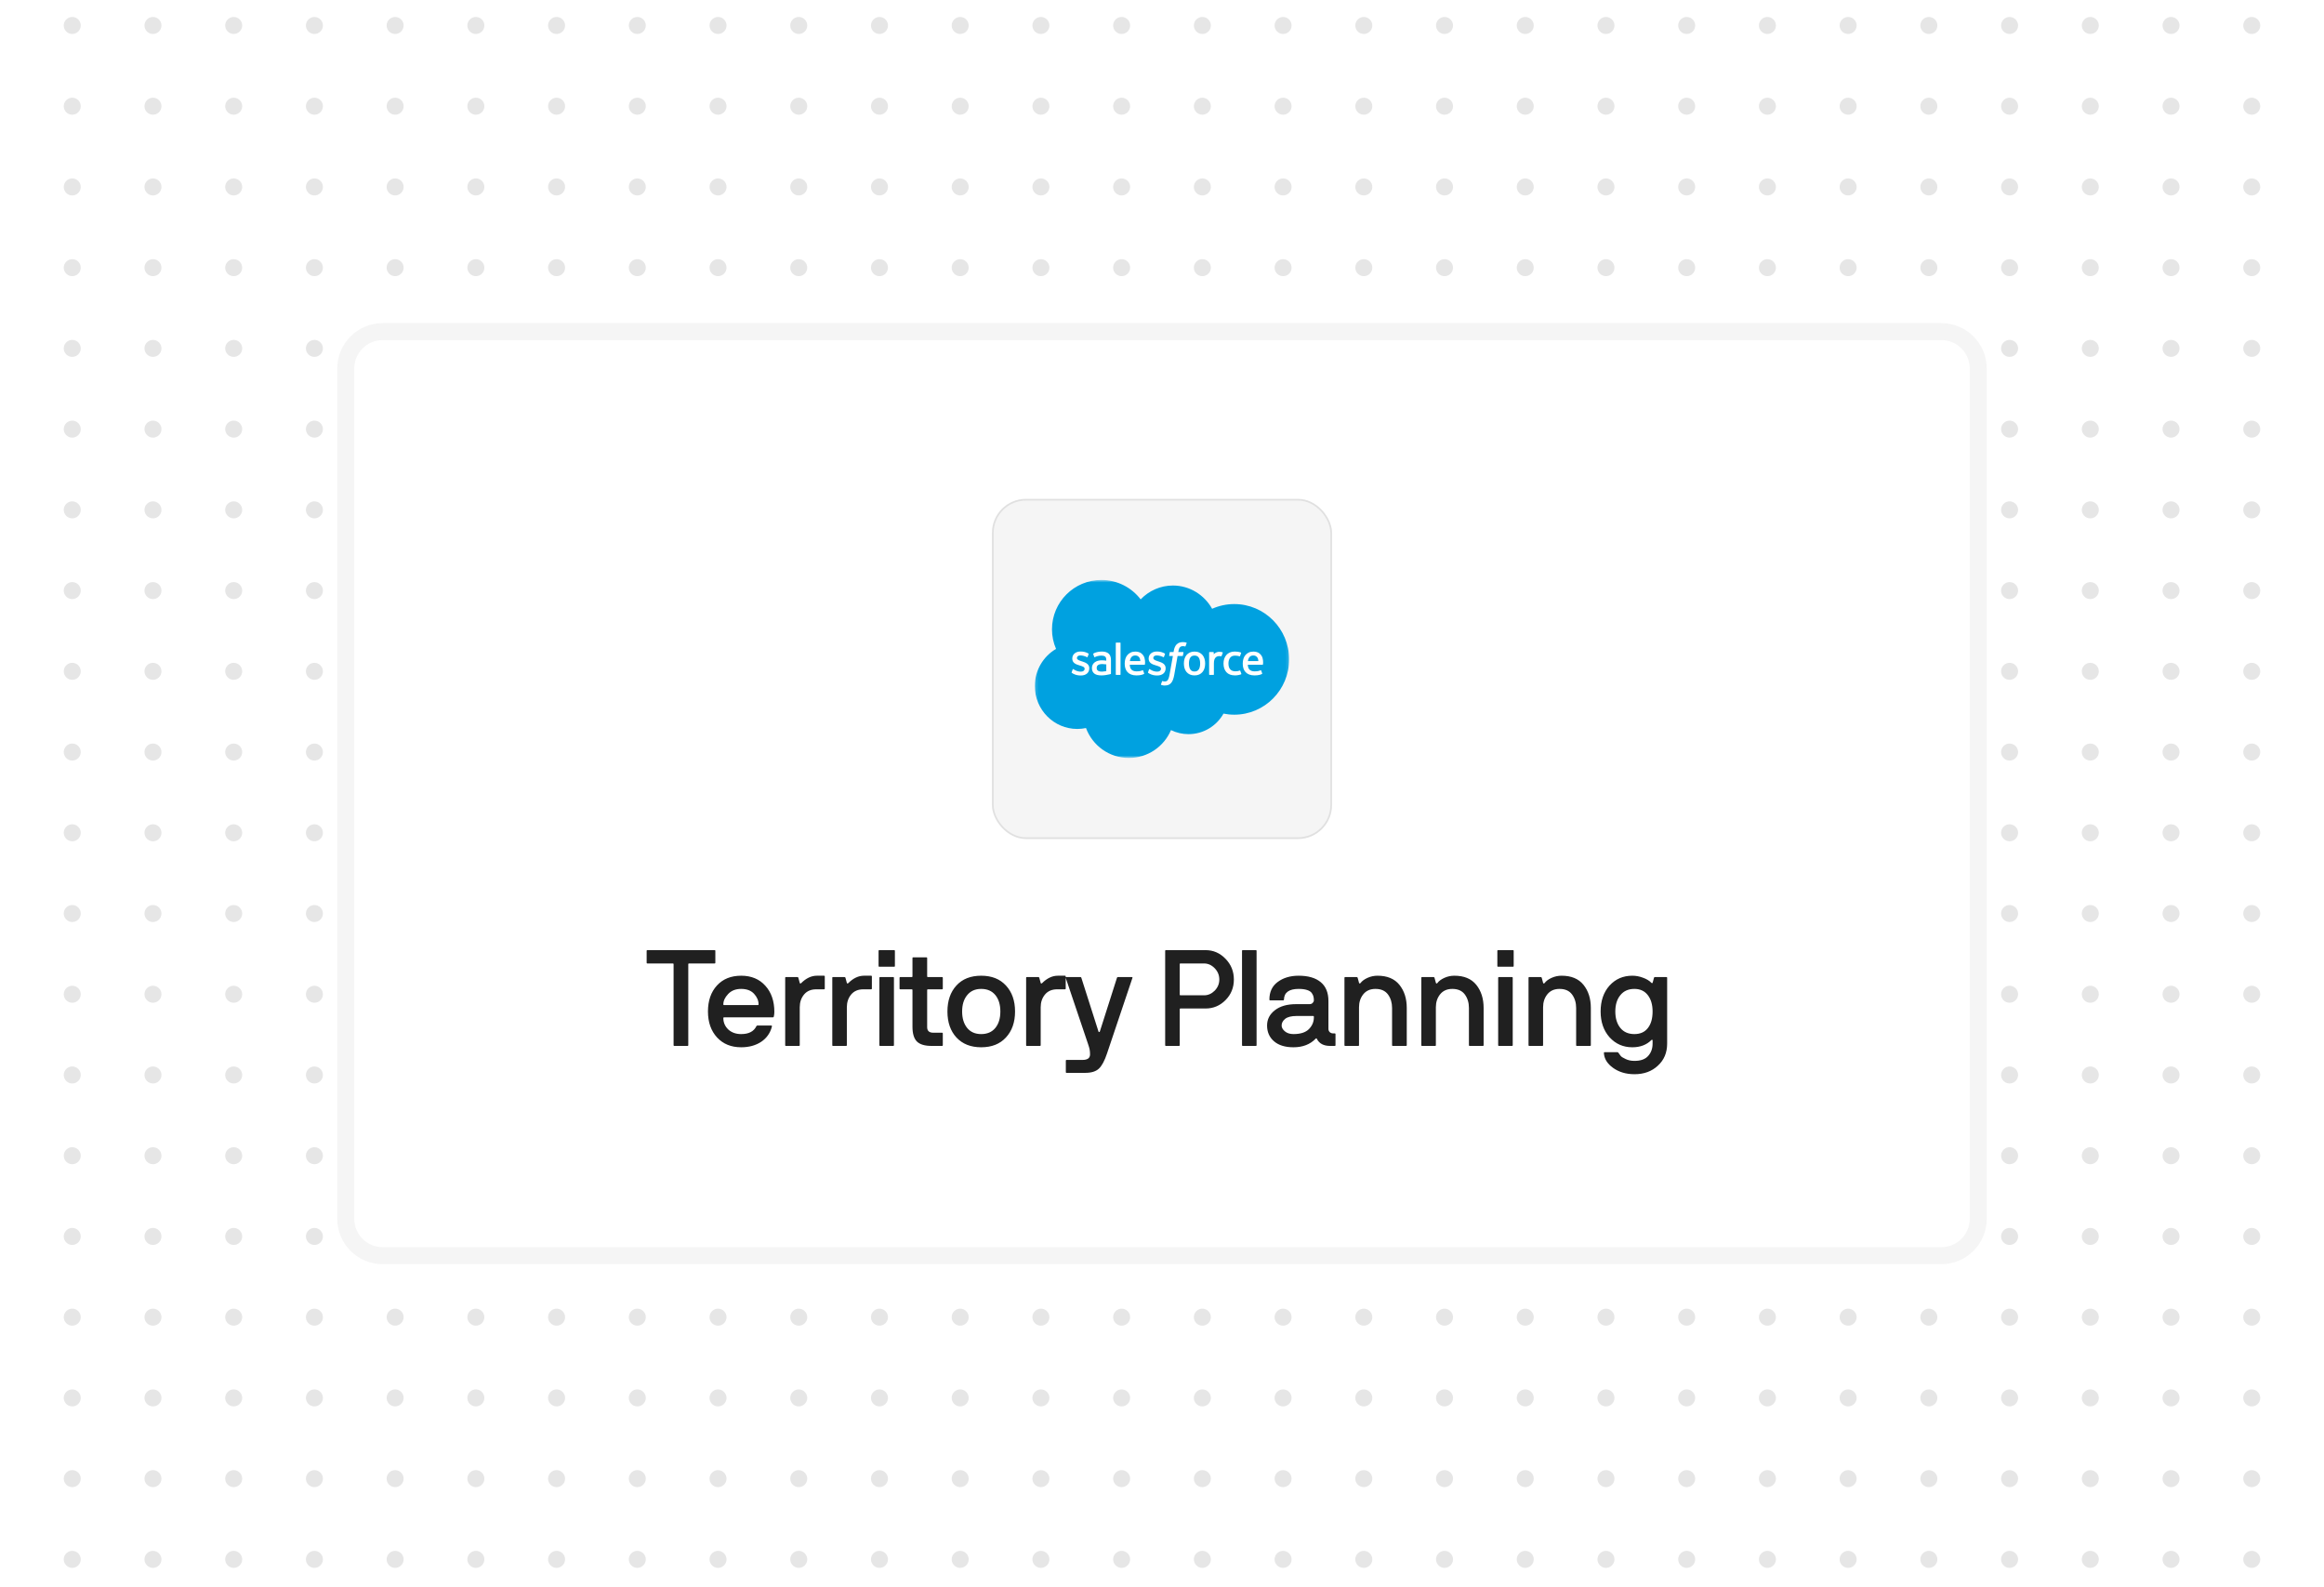 <svg width="820" height="560" viewBox="0 0 820 560" fill="none" xmlns="http://www.w3.org/2000/svg">
<rect x="0" y="0" width="820" height="560" fill="#808080" stroke="none"/>
<g clip-path="url(#clip0_5083_43574)">
<rect width="820" height="560" fill="white"/>
<g opacity="0.1">
<circle cx="-2.986" cy="8.988" r="3" transform="rotate(46.608 -2.986 8.988)" fill="black"/>
<circle cx="25.494" cy="8.988" r="3" transform="rotate(46.608 25.494 8.988)" fill="black"/>
<circle cx="53.975" cy="8.988" r="3" transform="rotate(46.608 53.975 8.988)" fill="black"/>
<circle cx="82.459" cy="8.988" r="3" transform="rotate(46.608 82.459 8.988)" fill="black"/>
<circle cx="110.94" cy="8.988" r="3" transform="rotate(46.608 110.94 8.988)" fill="black"/>
<circle cx="139.42" cy="8.988" r="3" transform="rotate(46.608 139.42 8.988)" fill="black"/>
<circle cx="167.904" cy="8.988" r="3" transform="rotate(46.608 167.904 8.988)" fill="black"/>
<circle cx="196.385" cy="8.988" r="3" transform="rotate(46.608 196.385 8.988)" fill="black"/>
<circle cx="224.869" cy="8.988" r="3" transform="rotate(46.608 224.869 8.988)" fill="black"/>
<circle cx="253.35" cy="8.988" r="3" transform="rotate(46.608 253.35 8.988)" fill="black"/>
<circle cx="281.83" cy="8.988" r="3" transform="rotate(46.608 281.83 8.988)" fill="black"/>
<circle cx="310.315" cy="8.988" r="3" transform="rotate(46.608 310.315 8.988)" fill="black"/>
<circle cx="338.795" cy="8.988" r="3" transform="rotate(46.608 338.795 8.988)" fill="black"/>
<circle cx="367.275" cy="8.988" r="3" transform="rotate(46.608 367.275 8.988)" fill="black"/>
<circle cx="395.76" cy="8.988" r="3" transform="rotate(46.608 395.76 8.988)" fill="black"/>
<circle cx="424.24" cy="8.988" r="3" transform="rotate(46.608 424.24 8.988)" fill="black"/>
<circle cx="452.725" cy="8.988" r="3" transform="rotate(46.608 452.725 8.988)" fill="black"/>
<circle cx="481.205" cy="8.988" r="3" transform="rotate(46.608 481.205 8.988)" fill="black"/>
<circle cx="509.686" cy="8.988" r="3" transform="rotate(46.608 509.686 8.988)" fill="black"/>
<circle cx="538.17" cy="8.988" r="3" transform="rotate(46.608 538.17 8.988)" fill="black"/>
<circle cx="566.651" cy="8.988" r="3" transform="rotate(46.608 566.651 8.988)" fill="black"/>
<circle cx="595.131" cy="8.988" r="3" transform="rotate(46.608 595.131 8.988)" fill="black"/>
<circle cx="623.615" cy="8.988" r="3" transform="rotate(46.608 623.615 8.988)" fill="black"/>
<circle cx="652.096" cy="8.988" r="3" transform="rotate(46.608 652.096 8.988)" fill="black"/>
<circle cx="680.58" cy="8.988" r="3" transform="rotate(46.608 680.58 8.988)" fill="black"/>
<circle cx="709.061" cy="8.988" r="3" transform="rotate(46.608 709.061 8.988)" fill="black"/>
<circle cx="737.541" cy="8.988" r="3" transform="rotate(46.608 737.541 8.988)" fill="black"/>
<circle cx="766.026" cy="8.988" r="3" transform="rotate(46.608 766.026 8.988)" fill="black"/>
<circle cx="794.506" cy="8.988" r="3" transform="rotate(46.608 794.506 8.988)" fill="black"/>
<circle cx="822.986" cy="8.988" r="3" transform="rotate(46.608 822.986 8.988)" fill="black"/>
<circle cx="-2.986" cy="37.47" r="3" transform="rotate(46.608 -2.986 37.47)" fill="black"/>
<circle cx="25.494" cy="37.47" r="3" transform="rotate(46.608 25.494 37.47)" fill="black"/>
<circle cx="53.975" cy="37.47" r="3" transform="rotate(46.608 53.975 37.47)" fill="black"/>
<circle cx="82.459" cy="37.47" r="3" transform="rotate(46.608 82.459 37.47)" fill="black"/>
<circle cx="110.94" cy="37.47" r="3" transform="rotate(46.608 110.94 37.47)" fill="black"/>
<circle cx="139.42" cy="37.47" r="3" transform="rotate(46.608 139.42 37.47)" fill="black"/>
<circle cx="167.904" cy="37.47" r="3" transform="rotate(46.608 167.904 37.47)" fill="black"/>
<circle cx="196.385" cy="37.47" r="3" transform="rotate(46.608 196.385 37.47)" fill="black"/>
<circle cx="224.869" cy="37.47" r="3" transform="rotate(46.608 224.869 37.47)" fill="black"/>
<circle cx="253.35" cy="37.47" r="3" transform="rotate(46.608 253.35 37.47)" fill="black"/>
<circle cx="281.83" cy="37.47" r="3" transform="rotate(46.608 281.83 37.47)" fill="black"/>
<circle cx="310.315" cy="37.47" r="3" transform="rotate(46.608 310.315 37.47)" fill="black"/>
<circle cx="338.795" cy="37.47" r="3" transform="rotate(46.608 338.795 37.47)" fill="black"/>
<circle cx="367.275" cy="37.47" r="3" transform="rotate(46.608 367.275 37.47)" fill="black"/>
<circle cx="395.76" cy="37.47" r="3" transform="rotate(46.608 395.76 37.47)" fill="black"/>
<circle cx="424.24" cy="37.47" r="3" transform="rotate(46.608 424.24 37.47)" fill="black"/>
<circle cx="452.725" cy="37.47" r="3" transform="rotate(46.608 452.725 37.47)" fill="black"/>
<circle cx="481.205" cy="37.47" r="3" transform="rotate(46.608 481.205 37.47)" fill="black"/>
<circle cx="509.686" cy="37.47" r="3" transform="rotate(46.608 509.686 37.47)" fill="black"/>
<circle cx="538.17" cy="37.47" r="3" transform="rotate(46.608 538.17 37.47)" fill="black"/>
<circle cx="566.651" cy="37.47" r="3" transform="rotate(46.608 566.651 37.47)" fill="black"/>
<circle cx="595.131" cy="37.47" r="3" transform="rotate(46.608 595.131 37.47)" fill="black"/>
<circle cx="623.615" cy="37.47" r="3" transform="rotate(46.608 623.615 37.47)" fill="black"/>
<circle cx="652.096" cy="37.47" r="3" transform="rotate(46.608 652.096 37.47)" fill="black"/>
<circle cx="680.58" cy="37.47" r="3" transform="rotate(46.608 680.58 37.47)" fill="black"/>
<circle cx="709.061" cy="37.47" r="3" transform="rotate(46.608 709.061 37.47)" fill="black"/>
<circle cx="737.541" cy="37.47" r="3" transform="rotate(46.608 737.541 37.47)" fill="black"/>
<circle cx="766.026" cy="37.47" r="3" transform="rotate(46.608 766.026 37.47)" fill="black"/>
<circle cx="794.506" cy="37.47" r="3" transform="rotate(46.608 794.506 37.47)" fill="black"/>
<circle cx="822.986" cy="37.47" r="3" transform="rotate(46.608 822.986 37.47)" fill="black"/>
<circle cx="-2.986" cy="65.952" r="3" transform="rotate(46.608 -2.986 65.952)" fill="black"/>
<circle cx="25.494" cy="65.952" r="3" transform="rotate(46.608 25.494 65.952)" fill="black"/>
<circle cx="53.975" cy="65.952" r="3" transform="rotate(46.608 53.975 65.952)" fill="black"/>
<circle cx="82.459" cy="65.952" r="3" transform="rotate(46.608 82.459 65.952)" fill="black"/>
<circle cx="110.94" cy="65.952" r="3" transform="rotate(46.608 110.94 65.952)" fill="black"/>
<circle cx="139.42" cy="65.952" r="3" transform="rotate(46.608 139.42 65.952)" fill="black"/>
<circle cx="167.904" cy="65.952" r="3" transform="rotate(46.608 167.904 65.952)" fill="black"/>
<circle cx="196.385" cy="65.952" r="3" transform="rotate(46.608 196.385 65.952)" fill="black"/>
<circle cx="224.869" cy="65.952" r="3" transform="rotate(46.608 224.869 65.952)" fill="black"/>
<circle cx="253.35" cy="65.952" r="3" transform="rotate(46.608 253.35 65.952)" fill="black"/>
<circle cx="281.83" cy="65.952" r="3" transform="rotate(46.608 281.83 65.952)" fill="black"/>
<circle cx="310.315" cy="65.952" r="3" transform="rotate(46.608 310.315 65.952)" fill="black"/>
<circle cx="338.795" cy="65.952" r="3" transform="rotate(46.608 338.795 65.952)" fill="black"/>
<circle cx="367.275" cy="65.952" r="3" transform="rotate(46.608 367.275 65.952)" fill="black"/>
<circle cx="395.76" cy="65.952" r="3" transform="rotate(46.608 395.76 65.952)" fill="black"/>
<circle cx="424.24" cy="65.952" r="3" transform="rotate(46.608 424.24 65.952)" fill="black"/>
<circle cx="452.725" cy="65.952" r="3" transform="rotate(46.608 452.725 65.952)" fill="black"/>
<circle cx="481.205" cy="65.952" r="3" transform="rotate(46.608 481.205 65.952)" fill="black"/>
<circle cx="509.686" cy="65.952" r="3" transform="rotate(46.608 509.686 65.952)" fill="black"/>
<circle cx="538.17" cy="65.952" r="3" transform="rotate(46.608 538.17 65.952)" fill="black"/>
<circle cx="566.651" cy="65.952" r="3" transform="rotate(46.608 566.651 65.952)" fill="black"/>
<circle cx="595.131" cy="65.952" r="3" transform="rotate(46.608 595.131 65.952)" fill="black"/>
<circle cx="623.615" cy="65.952" r="3" transform="rotate(46.608 623.615 65.952)" fill="black"/>
<circle cx="652.096" cy="65.952" r="3" transform="rotate(46.608 652.096 65.952)" fill="black"/>
<circle cx="680.58" cy="65.952" r="3" transform="rotate(46.608 680.58 65.952)" fill="black"/>
<circle cx="709.061" cy="65.952" r="3" transform="rotate(46.608 709.061 65.952)" fill="black"/>
<circle cx="737.541" cy="65.952" r="3" transform="rotate(46.608 737.541 65.952)" fill="black"/>
<circle cx="766.026" cy="65.952" r="3" transform="rotate(46.608 766.026 65.952)" fill="black"/>
<circle cx="794.506" cy="65.952" r="3" transform="rotate(46.608 794.506 65.952)" fill="black"/>
<circle cx="822.986" cy="65.952" r="3" transform="rotate(46.608 822.986 65.952)" fill="black"/>
<circle cx="-2.986" cy="94.434" r="3" transform="rotate(46.608 -2.986 94.434)" fill="black"/>
<circle cx="25.494" cy="94.434" r="3" transform="rotate(46.608 25.494 94.434)" fill="black"/>
<circle cx="53.975" cy="94.434" r="3" transform="rotate(46.608 53.975 94.434)" fill="black"/>
<circle cx="82.459" cy="94.434" r="3" transform="rotate(46.608 82.459 94.434)" fill="black"/>
<circle cx="110.94" cy="94.434" r="3" transform="rotate(46.608 110.94 94.434)" fill="black"/>
<circle cx="139.42" cy="94.434" r="3" transform="rotate(46.608 139.42 94.434)" fill="black"/>
<circle cx="167.904" cy="94.434" r="3" transform="rotate(46.608 167.904 94.434)" fill="black"/>
<circle cx="196.385" cy="94.434" r="3" transform="rotate(46.608 196.385 94.434)" fill="black"/>
<circle cx="224.869" cy="94.434" r="3" transform="rotate(46.608 224.869 94.434)" fill="black"/>
<circle cx="253.35" cy="94.434" r="3" transform="rotate(46.608 253.35 94.434)" fill="black"/>
<circle cx="281.83" cy="94.434" r="3" transform="rotate(46.608 281.83 94.434)" fill="black"/>
<circle cx="310.315" cy="94.434" r="3" transform="rotate(46.608 310.315 94.434)" fill="black"/>
<circle cx="338.795" cy="94.434" r="3" transform="rotate(46.608 338.795 94.434)" fill="black"/>
<circle cx="367.275" cy="94.434" r="3" transform="rotate(46.608 367.275 94.434)" fill="black"/>
<circle cx="395.76" cy="94.434" r="3" transform="rotate(46.608 395.76 94.434)" fill="black"/>
<circle cx="424.24" cy="94.434" r="3" transform="rotate(46.608 424.24 94.434)" fill="black"/>
<circle cx="452.725" cy="94.434" r="3" transform="rotate(46.608 452.725 94.434)" fill="black"/>
<circle cx="481.205" cy="94.434" r="3" transform="rotate(46.608 481.205 94.434)" fill="black"/>
<circle cx="509.686" cy="94.434" r="3" transform="rotate(46.608 509.686 94.434)" fill="black"/>
<circle cx="538.17" cy="94.434" r="3" transform="rotate(46.608 538.17 94.434)" fill="black"/>
<circle cx="566.651" cy="94.434" r="3" transform="rotate(46.608 566.651 94.434)" fill="black"/>
<circle cx="595.131" cy="94.434" r="3" transform="rotate(46.608 595.131 94.434)" fill="black"/>
<circle cx="623.615" cy="94.434" r="3" transform="rotate(46.608 623.615 94.434)" fill="black"/>
<circle cx="652.096" cy="94.434" r="3" transform="rotate(46.608 652.096 94.434)" fill="black"/>
<circle cx="680.58" cy="94.434" r="3" transform="rotate(46.608 680.58 94.434)" fill="black"/>
<circle cx="709.061" cy="94.434" r="3" transform="rotate(46.608 709.061 94.434)" fill="black"/>
<circle cx="737.541" cy="94.434" r="3" transform="rotate(46.608 737.541 94.434)" fill="black"/>
<circle cx="766.026" cy="94.434" r="3" transform="rotate(46.608 766.026 94.434)" fill="black"/>
<circle cx="794.506" cy="94.434" r="3" transform="rotate(46.608 794.506 94.434)" fill="black"/>
<circle cx="822.986" cy="94.434" r="3" transform="rotate(46.608 822.986 94.434)" fill="black"/>
<circle cx="-2.986" cy="122.916" r="3" transform="rotate(46.608 -2.986 122.916)" fill="black"/>
<circle cx="25.494" cy="122.916" r="3" transform="rotate(46.608 25.494 122.916)" fill="black"/>
<circle cx="53.975" cy="122.916" r="3" transform="rotate(46.608 53.975 122.916)" fill="black"/>
<circle cx="82.459" cy="122.916" r="3" transform="rotate(46.608 82.459 122.916)" fill="black"/>
<circle cx="110.94" cy="122.916" r="3" transform="rotate(46.608 110.94 122.916)" fill="black"/>
<circle cx="139.42" cy="122.916" r="3" transform="rotate(46.608 139.42 122.916)" fill="black"/>
<circle cx="167.904" cy="122.916" r="3" transform="rotate(46.608 167.904 122.916)" fill="black"/>
<circle cx="196.385" cy="122.916" r="3" transform="rotate(46.608 196.385 122.916)" fill="black"/>
<circle cx="224.869" cy="122.916" r="3" transform="rotate(46.608 224.869 122.916)" fill="black"/>
<circle cx="253.35" cy="122.916" r="3" transform="rotate(46.608 253.35 122.916)" fill="black"/>
<circle cx="281.83" cy="122.916" r="3" transform="rotate(46.608 281.83 122.916)" fill="black"/>
<circle cx="310.315" cy="122.916" r="3" transform="rotate(46.608 310.315 122.916)" fill="black"/>
<circle cx="338.795" cy="122.916" r="3" transform="rotate(46.608 338.795 122.916)" fill="black"/>
<circle cx="367.275" cy="122.916" r="3" transform="rotate(46.608 367.275 122.916)" fill="black"/>
<circle cx="395.76" cy="122.916" r="3" transform="rotate(46.608 395.76 122.916)" fill="black"/>
<circle cx="424.24" cy="122.916" r="3" transform="rotate(46.608 424.24 122.916)" fill="black"/>
<circle cx="452.725" cy="122.916" r="3" transform="rotate(46.608 452.725 122.916)" fill="black"/>
<circle cx="481.205" cy="122.916" r="3" transform="rotate(46.608 481.205 122.916)" fill="black"/>
<circle cx="509.686" cy="122.916" r="3" transform="rotate(46.608 509.686 122.916)" fill="black"/>
<circle cx="538.17" cy="122.916" r="3" transform="rotate(46.608 538.17 122.916)" fill="black"/>
<circle cx="566.651" cy="122.916" r="3" transform="rotate(46.608 566.651 122.916)" fill="black"/>
<circle cx="595.131" cy="122.916" r="3" transform="rotate(46.608 595.131 122.916)" fill="black"/>
<circle cx="623.615" cy="122.916" r="3" transform="rotate(46.608 623.615 122.916)" fill="black"/>
<circle cx="652.096" cy="122.916" r="3" transform="rotate(46.608 652.096 122.916)" fill="black"/>
<circle cx="680.58" cy="122.916" r="3" transform="rotate(46.608 680.58 122.916)" fill="black"/>
<circle cx="709.061" cy="122.916" r="3" transform="rotate(46.608 709.061 122.916)" fill="black"/>
<circle cx="737.541" cy="122.916" r="3" transform="rotate(46.608 737.541 122.916)" fill="black"/>
<circle cx="766.026" cy="122.916" r="3" transform="rotate(46.608 766.026 122.916)" fill="black"/>
<circle cx="794.506" cy="122.916" r="3" transform="rotate(46.608 794.506 122.916)" fill="black"/>
<circle cx="822.986" cy="122.916" r="3" transform="rotate(46.608 822.986 122.916)" fill="black"/>
<circle cx="-2.986" cy="151.398" r="3" transform="rotate(46.608 -2.986 151.398)" fill="black"/>
<circle cx="25.494" cy="151.398" r="3" transform="rotate(46.608 25.494 151.398)" fill="black"/>
<circle cx="53.975" cy="151.398" r="3" transform="rotate(46.608 53.975 151.398)" fill="black"/>
<circle cx="82.459" cy="151.398" r="3" transform="rotate(46.608 82.459 151.398)" fill="black"/>
<circle cx="110.94" cy="151.398" r="3" transform="rotate(46.608 110.94 151.398)" fill="black"/>
<circle cx="139.42" cy="151.398" r="3" transform="rotate(46.608 139.42 151.398)" fill="black"/>
<circle cx="167.904" cy="151.398" r="3" transform="rotate(46.608 167.904 151.398)" fill="black"/>
<circle cx="196.385" cy="151.398" r="3" transform="rotate(46.608 196.385 151.398)" fill="black"/>
<circle cx="224.869" cy="151.398" r="3" transform="rotate(46.608 224.869 151.398)" fill="black"/>
<circle cx="253.35" cy="151.398" r="3" transform="rotate(46.608 253.35 151.398)" fill="black"/>
<circle cx="281.83" cy="151.398" r="3" transform="rotate(46.608 281.83 151.398)" fill="black"/>
<circle cx="310.315" cy="151.398" r="3" transform="rotate(46.608 310.315 151.398)" fill="black"/>
<circle cx="338.795" cy="151.398" r="3" transform="rotate(46.608 338.795 151.398)" fill="black"/>
<circle cx="367.275" cy="151.398" r="3" transform="rotate(46.608 367.275 151.398)" fill="black"/>
<circle cx="395.76" cy="151.398" r="3" transform="rotate(46.608 395.76 151.398)" fill="black"/>
<circle cx="424.24" cy="151.398" r="3" transform="rotate(46.608 424.24 151.398)" fill="black"/>
<circle cx="452.725" cy="151.398" r="3" transform="rotate(46.608 452.725 151.398)" fill="black"/>
<circle cx="481.205" cy="151.398" r="3" transform="rotate(46.608 481.205 151.398)" fill="black"/>
<circle cx="509.686" cy="151.398" r="3" transform="rotate(46.608 509.686 151.398)" fill="black"/>
<circle cx="538.17" cy="151.398" r="3" transform="rotate(46.608 538.17 151.398)" fill="black"/>
<circle cx="566.651" cy="151.398" r="3" transform="rotate(46.608 566.651 151.398)" fill="black"/>
<circle cx="595.131" cy="151.398" r="3" transform="rotate(46.608 595.131 151.398)" fill="black"/>
<circle cx="623.615" cy="151.398" r="3" transform="rotate(46.608 623.615 151.398)" fill="black"/>
<circle cx="652.096" cy="151.398" r="3" transform="rotate(46.608 652.096 151.398)" fill="black"/>
<circle cx="680.58" cy="151.398" r="3" transform="rotate(46.608 680.58 151.398)" fill="black"/>
<circle cx="709.061" cy="151.398" r="3" transform="rotate(46.608 709.061 151.398)" fill="black"/>
<circle cx="737.541" cy="151.398" r="3" transform="rotate(46.608 737.541 151.398)" fill="black"/>
<circle cx="766.026" cy="151.398" r="3" transform="rotate(46.608 766.026 151.398)" fill="black"/>
<circle cx="794.506" cy="151.398" r="3" transform="rotate(46.608 794.506 151.398)" fill="black"/>
<circle cx="822.986" cy="151.398" r="3" transform="rotate(46.608 822.986 151.398)" fill="black"/>
<circle cx="-2.986" cy="179.88" r="3" transform="rotate(46.608 -2.986 179.88)" fill="black"/>
<circle cx="25.494" cy="179.88" r="3" transform="rotate(46.608 25.494 179.88)" fill="black"/>
<circle cx="53.975" cy="179.88" r="3" transform="rotate(46.608 53.975 179.88)" fill="black"/>
<circle cx="82.459" cy="179.88" r="3" transform="rotate(46.608 82.459 179.88)" fill="black"/>
<circle cx="110.94" cy="179.88" r="3" transform="rotate(46.608 110.94 179.88)" fill="black"/>
<circle cx="139.42" cy="179.88" r="3" transform="rotate(46.608 139.42 179.88)" fill="black"/>
<circle cx="167.904" cy="179.88" r="3" transform="rotate(46.608 167.904 179.88)" fill="black"/>
<circle cx="196.385" cy="179.88" r="3" transform="rotate(46.608 196.385 179.88)" fill="black"/>
<circle cx="224.869" cy="179.88" r="3" transform="rotate(46.608 224.869 179.88)" fill="black"/>
<circle cx="253.35" cy="179.88" r="3" transform="rotate(46.608 253.35 179.88)" fill="black"/>
<circle cx="281.83" cy="179.88" r="3" transform="rotate(46.608 281.83 179.88)" fill="black"/>
<circle cx="310.315" cy="179.88" r="3" transform="rotate(46.608 310.315 179.88)" fill="black"/>
<circle cx="338.795" cy="179.88" r="3" transform="rotate(46.608 338.795 179.88)" fill="black"/>
<circle cx="367.275" cy="179.88" r="3" transform="rotate(46.608 367.275 179.88)" fill="black"/>
<circle cx="395.76" cy="179.88" r="3" transform="rotate(46.608 395.76 179.88)" fill="black"/>
<circle cx="424.24" cy="179.88" r="3" transform="rotate(46.608 424.24 179.88)" fill="black"/>
<circle cx="452.725" cy="179.88" r="3" transform="rotate(46.608 452.725 179.88)" fill="black"/>
<circle cx="481.205" cy="179.88" r="3" transform="rotate(46.608 481.205 179.88)" fill="black"/>
<circle cx="509.686" cy="179.88" r="3" transform="rotate(46.608 509.686 179.88)" fill="black"/>
<circle cx="538.17" cy="179.88" r="3" transform="rotate(46.608 538.17 179.88)" fill="black"/>
<circle cx="566.651" cy="179.88" r="3" transform="rotate(46.608 566.651 179.88)" fill="black"/>
<circle cx="595.131" cy="179.88" r="3" transform="rotate(46.608 595.131 179.88)" fill="black"/>
<circle cx="623.615" cy="179.88" r="3" transform="rotate(46.608 623.615 179.88)" fill="black"/>
<circle cx="652.096" cy="179.88" r="3" transform="rotate(46.608 652.096 179.88)" fill="black"/>
<circle cx="680.58" cy="179.88" r="3" transform="rotate(46.608 680.58 179.88)" fill="black"/>
<circle cx="709.061" cy="179.88" r="3" transform="rotate(46.608 709.061 179.88)" fill="black"/>
<circle cx="737.541" cy="179.88" r="3" transform="rotate(46.608 737.541 179.88)" fill="black"/>
<circle cx="766.026" cy="179.88" r="3" transform="rotate(46.608 766.026 179.88)" fill="black"/>
<circle cx="794.506" cy="179.88" r="3" transform="rotate(46.608 794.506 179.88)" fill="black"/>
<circle cx="822.986" cy="179.88" r="3" transform="rotate(46.608 822.986 179.88)" fill="black"/>
<circle cx="-2.986" cy="208.362" r="3" transform="rotate(46.608 -2.986 208.362)" fill="black"/>
<circle cx="25.494" cy="208.362" r="3" transform="rotate(46.608 25.494 208.362)" fill="black"/>
<circle cx="53.975" cy="208.362" r="3" transform="rotate(46.608 53.975 208.362)" fill="black"/>
<circle cx="82.459" cy="208.362" r="3" transform="rotate(46.608 82.459 208.362)" fill="black"/>
<circle cx="110.94" cy="208.362" r="3" transform="rotate(46.608 110.94 208.362)" fill="black"/>
<circle cx="139.42" cy="208.362" r="3" transform="rotate(46.608 139.42 208.362)" fill="black"/>
<circle cx="167.904" cy="208.362" r="3" transform="rotate(46.608 167.904 208.362)" fill="black"/>
<circle cx="196.385" cy="208.362" r="3" transform="rotate(46.608 196.385 208.362)" fill="black"/>
<circle cx="224.869" cy="208.362" r="3" transform="rotate(46.608 224.869 208.362)" fill="black"/>
<circle cx="253.35" cy="208.362" r="3" transform="rotate(46.608 253.35 208.362)" fill="black"/>
<circle cx="281.83" cy="208.362" r="3" transform="rotate(46.608 281.83 208.362)" fill="black"/>
<circle cx="310.315" cy="208.362" r="3" transform="rotate(46.608 310.315 208.362)" fill="black"/>
<circle cx="338.795" cy="208.362" r="3" transform="rotate(46.608 338.795 208.362)" fill="black"/>
<circle cx="367.275" cy="208.362" r="3" transform="rotate(46.608 367.275 208.362)" fill="black"/>
<circle cx="395.76" cy="208.362" r="3" transform="rotate(46.608 395.76 208.362)" fill="black"/>
<circle cx="424.24" cy="208.362" r="3" transform="rotate(46.608 424.24 208.362)" fill="black"/>
<circle cx="452.725" cy="208.362" r="3" transform="rotate(46.608 452.725 208.362)" fill="black"/>
<circle cx="481.205" cy="208.362" r="3" transform="rotate(46.608 481.205 208.362)" fill="black"/>
<circle cx="509.686" cy="208.362" r="3" transform="rotate(46.608 509.686 208.362)" fill="black"/>
<circle cx="538.17" cy="208.362" r="3" transform="rotate(46.608 538.17 208.362)" fill="black"/>
<circle cx="566.651" cy="208.362" r="3" transform="rotate(46.608 566.651 208.362)" fill="black"/>
<circle cx="595.131" cy="208.362" r="3" transform="rotate(46.608 595.131 208.362)" fill="black"/>
<circle cx="623.615" cy="208.362" r="3" transform="rotate(46.608 623.615 208.362)" fill="black"/>
<circle cx="652.096" cy="208.362" r="3" transform="rotate(46.608 652.096 208.362)" fill="black"/>
<circle cx="680.58" cy="208.362" r="3" transform="rotate(46.608 680.58 208.362)" fill="black"/>
<circle cx="709.061" cy="208.362" r="3" transform="rotate(46.608 709.061 208.362)" fill="black"/>
<circle cx="737.541" cy="208.362" r="3" transform="rotate(46.608 737.541 208.362)" fill="black"/>
<circle cx="766.026" cy="208.362" r="3" transform="rotate(46.608 766.026 208.362)" fill="black"/>
<circle cx="794.506" cy="208.362" r="3" transform="rotate(46.608 794.506 208.362)" fill="black"/>
<circle cx="822.986" cy="208.362" r="3" transform="rotate(46.608 822.986 208.362)" fill="black"/>
<circle cx="-2.986" cy="236.844" r="3" transform="rotate(46.608 -2.986 236.844)" fill="black"/>
<circle cx="25.494" cy="236.844" r="3" transform="rotate(46.608 25.494 236.844)" fill="black"/>
<circle cx="53.975" cy="236.844" r="3" transform="rotate(46.608 53.975 236.844)" fill="black"/>
<circle cx="82.459" cy="236.844" r="3" transform="rotate(46.608 82.459 236.844)" fill="black"/>
<circle cx="110.94" cy="236.844" r="3" transform="rotate(46.608 110.94 236.844)" fill="black"/>
<circle cx="139.42" cy="236.844" r="3" transform="rotate(46.608 139.42 236.844)" fill="black"/>
<circle cx="167.904" cy="236.844" r="3" transform="rotate(46.608 167.904 236.844)" fill="black"/>
<circle cx="196.385" cy="236.844" r="3" transform="rotate(46.608 196.385 236.844)" fill="black"/>
<circle cx="224.869" cy="236.844" r="3" transform="rotate(46.608 224.869 236.844)" fill="black"/>
<circle cx="253.35" cy="236.844" r="3" transform="rotate(46.608 253.35 236.844)" fill="black"/>
<circle cx="281.83" cy="236.844" r="3" transform="rotate(46.608 281.83 236.844)" fill="black"/>
<circle cx="310.315" cy="236.844" r="3" transform="rotate(46.608 310.315 236.844)" fill="black"/>
<circle cx="338.795" cy="236.844" r="3" transform="rotate(46.608 338.795 236.844)" fill="black"/>
<circle cx="367.275" cy="236.844" r="3" transform="rotate(46.608 367.275 236.844)" fill="black"/>
<circle cx="395.76" cy="236.844" r="3" transform="rotate(46.608 395.76 236.844)" fill="black"/>
<circle cx="424.24" cy="236.844" r="3" transform="rotate(46.608 424.24 236.844)" fill="black"/>
<circle cx="452.725" cy="236.844" r="3" transform="rotate(46.608 452.725 236.844)" fill="black"/>
<circle cx="481.205" cy="236.844" r="3" transform="rotate(46.608 481.205 236.844)" fill="black"/>
<circle cx="509.686" cy="236.844" r="3" transform="rotate(46.608 509.686 236.844)" fill="black"/>
<circle cx="538.17" cy="236.844" r="3" transform="rotate(46.608 538.17 236.844)" fill="black"/>
<circle cx="566.651" cy="236.844" r="3" transform="rotate(46.608 566.651 236.844)" fill="black"/>
<circle cx="595.131" cy="236.844" r="3" transform="rotate(46.608 595.131 236.844)" fill="black"/>
<circle cx="623.615" cy="236.844" r="3" transform="rotate(46.608 623.615 236.844)" fill="black"/>
<circle cx="652.096" cy="236.844" r="3" transform="rotate(46.608 652.096 236.844)" fill="black"/>
<circle cx="680.58" cy="236.844" r="3" transform="rotate(46.608 680.58 236.844)" fill="black"/>
<circle cx="709.061" cy="236.844" r="3" transform="rotate(46.608 709.061 236.844)" fill="black"/>
<circle cx="737.541" cy="236.844" r="3" transform="rotate(46.608 737.541 236.844)" fill="black"/>
<circle cx="766.026" cy="236.844" r="3" transform="rotate(46.608 766.026 236.844)" fill="black"/>
<circle cx="794.506" cy="236.844" r="3" transform="rotate(46.608 794.506 236.844)" fill="black"/>
<circle cx="822.986" cy="236.844" r="3" transform="rotate(46.608 822.986 236.844)" fill="black"/>
<circle cx="-2.986" cy="265.326" r="3" transform="rotate(46.608 -2.986 265.326)" fill="black"/>
<circle cx="25.494" cy="265.326" r="3" transform="rotate(46.608 25.494 265.326)" fill="black"/>
<circle cx="53.975" cy="265.326" r="3" transform="rotate(46.608 53.975 265.326)" fill="black"/>
<circle cx="82.459" cy="265.326" r="3" transform="rotate(46.608 82.459 265.326)" fill="black"/>
<circle cx="110.94" cy="265.326" r="3" transform="rotate(46.608 110.94 265.326)" fill="black"/>
<circle cx="139.42" cy="265.326" r="3" transform="rotate(46.608 139.42 265.326)" fill="black"/>
<circle cx="167.904" cy="265.326" r="3" transform="rotate(46.608 167.904 265.326)" fill="black"/>
<circle cx="196.385" cy="265.326" r="3" transform="rotate(46.608 196.385 265.326)" fill="black"/>
<circle cx="224.869" cy="265.326" r="3" transform="rotate(46.608 224.869 265.326)" fill="black"/>
<circle cx="253.35" cy="265.326" r="3" transform="rotate(46.608 253.35 265.326)" fill="black"/>
<circle cx="281.83" cy="265.326" r="3" transform="rotate(46.608 281.83 265.326)" fill="black"/>
<circle cx="310.315" cy="265.326" r="3" transform="rotate(46.608 310.315 265.326)" fill="black"/>
<circle cx="338.795" cy="265.326" r="3" transform="rotate(46.608 338.795 265.326)" fill="black"/>
<circle cx="367.275" cy="265.326" r="3" transform="rotate(46.608 367.275 265.326)" fill="black"/>
<circle cx="395.76" cy="265.326" r="3" transform="rotate(46.608 395.76 265.326)" fill="black"/>
<circle cx="424.24" cy="265.326" r="3" transform="rotate(46.608 424.24 265.326)" fill="black"/>
<circle cx="452.725" cy="265.326" r="3" transform="rotate(46.608 452.725 265.326)" fill="black"/>
<circle cx="481.205" cy="265.326" r="3" transform="rotate(46.608 481.205 265.326)" fill="black"/>
<circle cx="509.686" cy="265.326" r="3" transform="rotate(46.608 509.686 265.326)" fill="black"/>
<circle cx="538.17" cy="265.326" r="3" transform="rotate(46.608 538.17 265.326)" fill="black"/>
<circle cx="566.651" cy="265.326" r="3" transform="rotate(46.608 566.651 265.326)" fill="black"/>
<circle cx="595.131" cy="265.326" r="3" transform="rotate(46.608 595.131 265.326)" fill="black"/>
<circle cx="623.615" cy="265.326" r="3" transform="rotate(46.608 623.615 265.326)" fill="black"/>
<circle cx="652.096" cy="265.326" r="3" transform="rotate(46.608 652.096 265.326)" fill="black"/>
<circle cx="680.58" cy="265.326" r="3" transform="rotate(46.608 680.58 265.326)" fill="black"/>
<circle cx="709.061" cy="265.326" r="3" transform="rotate(46.608 709.061 265.326)" fill="black"/>
<circle cx="737.541" cy="265.326" r="3" transform="rotate(46.608 737.541 265.326)" fill="black"/>
<circle cx="766.026" cy="265.326" r="3" transform="rotate(46.608 766.026 265.326)" fill="black"/>
<circle cx="794.506" cy="265.326" r="3" transform="rotate(46.608 794.506 265.326)" fill="black"/>
<circle cx="822.986" cy="265.326" r="3" transform="rotate(46.608 822.986 265.326)" fill="black"/>
<circle cx="-2.986" cy="293.807" r="3" transform="rotate(46.608 -2.986 293.807)" fill="black"/>
<circle cx="25.494" cy="293.807" r="3" transform="rotate(46.608 25.494 293.807)" fill="black"/>
<circle cx="53.975" cy="293.807" r="3" transform="rotate(46.608 53.975 293.807)" fill="black"/>
<circle cx="82.459" cy="293.807" r="3" transform="rotate(46.608 82.459 293.807)" fill="black"/>
<circle cx="110.94" cy="293.807" r="3" transform="rotate(46.608 110.94 293.807)" fill="black"/>
<circle cx="139.42" cy="293.807" r="3" transform="rotate(46.608 139.42 293.807)" fill="black"/>
<circle cx="167.904" cy="293.807" r="3" transform="rotate(46.608 167.904 293.807)" fill="black"/>
<circle cx="196.385" cy="293.807" r="3" transform="rotate(46.608 196.385 293.807)" fill="black"/>
<circle cx="224.869" cy="293.807" r="3" transform="rotate(46.608 224.869 293.807)" fill="black"/>
<circle cx="253.35" cy="293.807" r="3" transform="rotate(46.608 253.35 293.807)" fill="black"/>
<circle cx="281.83" cy="293.807" r="3" transform="rotate(46.608 281.83 293.807)" fill="black"/>
<circle cx="310.315" cy="293.807" r="3" transform="rotate(46.608 310.315 293.807)" fill="black"/>
<circle cx="338.795" cy="293.807" r="3" transform="rotate(46.608 338.795 293.807)" fill="black"/>
<circle cx="367.275" cy="293.807" r="3" transform="rotate(46.608 367.275 293.807)" fill="black"/>
<circle cx="395.76" cy="293.807" r="3" transform="rotate(46.608 395.76 293.807)" fill="black"/>
<circle cx="424.24" cy="293.807" r="3" transform="rotate(46.608 424.24 293.807)" fill="black"/>
<circle cx="452.725" cy="293.807" r="3" transform="rotate(46.608 452.725 293.807)" fill="black"/>
<circle cx="481.205" cy="293.807" r="3" transform="rotate(46.608 481.205 293.807)" fill="black"/>
<circle cx="509.686" cy="293.807" r="3" transform="rotate(46.608 509.686 293.807)" fill="black"/>
<circle cx="538.17" cy="293.807" r="3" transform="rotate(46.608 538.17 293.807)" fill="black"/>
<circle cx="566.651" cy="293.807" r="3" transform="rotate(46.608 566.651 293.807)" fill="black"/>
<circle cx="595.131" cy="293.807" r="3" transform="rotate(46.608 595.131 293.807)" fill="black"/>
<circle cx="623.615" cy="293.807" r="3" transform="rotate(46.608 623.615 293.807)" fill="black"/>
<circle cx="652.096" cy="293.807" r="3" transform="rotate(46.608 652.096 293.807)" fill="black"/>
<circle cx="680.58" cy="293.807" r="3" transform="rotate(46.608 680.58 293.807)" fill="black"/>
<circle cx="709.061" cy="293.807" r="3" transform="rotate(46.608 709.061 293.807)" fill="black"/>
<circle cx="737.541" cy="293.807" r="3" transform="rotate(46.608 737.541 293.807)" fill="black"/>
<circle cx="766.026" cy="293.807" r="3" transform="rotate(46.608 766.026 293.807)" fill="black"/>
<circle cx="794.506" cy="293.807" r="3" transform="rotate(46.608 794.506 293.807)" fill="black"/>
<circle cx="822.986" cy="293.807" r="3" transform="rotate(46.608 822.986 293.807)" fill="black"/>
<circle cx="-2.986" cy="322.289" r="3" transform="rotate(46.608 -2.986 322.289)" fill="black"/>
<circle cx="25.494" cy="322.289" r="3" transform="rotate(46.608 25.494 322.289)" fill="black"/>
<circle cx="53.975" cy="322.289" r="3" transform="rotate(46.608 53.975 322.289)" fill="black"/>
<circle cx="82.459" cy="322.289" r="3" transform="rotate(46.608 82.459 322.289)" fill="black"/>
<circle cx="110.94" cy="322.289" r="3" transform="rotate(46.608 110.94 322.289)" fill="black"/>
<circle cx="139.42" cy="322.289" r="3" transform="rotate(46.608 139.42 322.289)" fill="black"/>
<circle cx="167.904" cy="322.289" r="3" transform="rotate(46.608 167.904 322.289)" fill="black"/>
<circle cx="196.385" cy="322.289" r="3" transform="rotate(46.608 196.385 322.289)" fill="black"/>
<circle cx="224.869" cy="322.289" r="3" transform="rotate(46.608 224.869 322.289)" fill="black"/>
<circle cx="253.35" cy="322.289" r="3" transform="rotate(46.608 253.35 322.289)" fill="black"/>
<circle cx="281.83" cy="322.289" r="3" transform="rotate(46.608 281.83 322.289)" fill="black"/>
<circle cx="310.315" cy="322.289" r="3" transform="rotate(46.608 310.315 322.289)" fill="black"/>
<circle cx="338.795" cy="322.289" r="3" transform="rotate(46.608 338.795 322.289)" fill="black"/>
<circle cx="367.275" cy="322.289" r="3" transform="rotate(46.608 367.275 322.289)" fill="black"/>
<circle cx="395.76" cy="322.289" r="3" transform="rotate(46.608 395.76 322.289)" fill="black"/>
<circle cx="424.24" cy="322.289" r="3" transform="rotate(46.608 424.24 322.289)" fill="black"/>
<circle cx="452.725" cy="322.289" r="3" transform="rotate(46.608 452.725 322.289)" fill="black"/>
<circle cx="481.205" cy="322.289" r="3" transform="rotate(46.608 481.205 322.289)" fill="black"/>
<circle cx="509.686" cy="322.289" r="3" transform="rotate(46.608 509.686 322.289)" fill="black"/>
<circle cx="538.17" cy="322.289" r="3" transform="rotate(46.608 538.17 322.289)" fill="black"/>
<circle cx="566.651" cy="322.289" r="3" transform="rotate(46.608 566.651 322.289)" fill="black"/>
<circle cx="595.131" cy="322.289" r="3" transform="rotate(46.608 595.131 322.289)" fill="black"/>
<circle cx="623.615" cy="322.289" r="3" transform="rotate(46.608 623.615 322.289)" fill="black"/>
<circle cx="652.096" cy="322.289" r="3" transform="rotate(46.608 652.096 322.289)" fill="black"/>
<circle cx="680.58" cy="322.289" r="3" transform="rotate(46.608 680.58 322.289)" fill="black"/>
<circle cx="709.061" cy="322.289" r="3" transform="rotate(46.608 709.061 322.289)" fill="black"/>
<circle cx="737.541" cy="322.289" r="3" transform="rotate(46.608 737.541 322.289)" fill="black"/>
<circle cx="766.026" cy="322.289" r="3" transform="rotate(46.608 766.026 322.289)" fill="black"/>
<circle cx="794.506" cy="322.289" r="3" transform="rotate(46.608 794.506 322.289)" fill="black"/>
<circle cx="822.986" cy="322.289" r="3" transform="rotate(46.608 822.986 322.289)" fill="black"/>
<circle cx="-2.986" cy="350.771" r="3" transform="rotate(46.608 -2.986 350.771)" fill="black"/>
<circle cx="25.494" cy="350.771" r="3" transform="rotate(46.608 25.494 350.771)" fill="black"/>
<circle cx="53.975" cy="350.771" r="3" transform="rotate(46.608 53.975 350.771)" fill="black"/>
<circle cx="82.459" cy="350.771" r="3" transform="rotate(46.608 82.459 350.771)" fill="black"/>
<circle cx="110.94" cy="350.771" r="3" transform="rotate(46.608 110.94 350.771)" fill="black"/>
<circle cx="139.42" cy="350.771" r="3" transform="rotate(46.608 139.42 350.771)" fill="black"/>
<circle cx="167.904" cy="350.771" r="3" transform="rotate(46.608 167.904 350.771)" fill="black"/>
<circle cx="196.385" cy="350.771" r="3" transform="rotate(46.608 196.385 350.771)" fill="black"/>
<circle cx="224.869" cy="350.771" r="3" transform="rotate(46.608 224.869 350.771)" fill="black"/>
<circle cx="253.35" cy="350.771" r="3" transform="rotate(46.608 253.35 350.771)" fill="black"/>
<circle cx="281.83" cy="350.771" r="3" transform="rotate(46.608 281.83 350.771)" fill="black"/>
<circle cx="310.315" cy="350.771" r="3" transform="rotate(46.608 310.315 350.771)" fill="black"/>
<circle cx="338.795" cy="350.771" r="3" transform="rotate(46.608 338.795 350.771)" fill="black"/>
<circle cx="367.275" cy="350.771" r="3" transform="rotate(46.608 367.275 350.771)" fill="black"/>
<circle cx="395.76" cy="350.771" r="3" transform="rotate(46.608 395.76 350.771)" fill="black"/>
<circle cx="424.24" cy="350.771" r="3" transform="rotate(46.608 424.24 350.771)" fill="black"/>
<circle cx="452.725" cy="350.771" r="3" transform="rotate(46.608 452.725 350.771)" fill="black"/>
<circle cx="481.205" cy="350.771" r="3" transform="rotate(46.608 481.205 350.771)" fill="black"/>
<circle cx="509.686" cy="350.771" r="3" transform="rotate(46.608 509.686 350.771)" fill="black"/>
<circle cx="538.17" cy="350.771" r="3" transform="rotate(46.608 538.17 350.771)" fill="black"/>
<circle cx="566.651" cy="350.771" r="3" transform="rotate(46.608 566.651 350.771)" fill="black"/>
<circle cx="595.131" cy="350.771" r="3" transform="rotate(46.608 595.131 350.771)" fill="black"/>
<circle cx="623.615" cy="350.771" r="3" transform="rotate(46.608 623.615 350.771)" fill="black"/>
<circle cx="652.096" cy="350.771" r="3" transform="rotate(46.608 652.096 350.771)" fill="black"/>
<circle cx="680.58" cy="350.771" r="3" transform="rotate(46.608 680.58 350.771)" fill="black"/>
<circle cx="709.061" cy="350.771" r="3" transform="rotate(46.608 709.061 350.771)" fill="black"/>
<circle cx="737.541" cy="350.771" r="3" transform="rotate(46.608 737.541 350.771)" fill="black"/>
<circle cx="766.026" cy="350.771" r="3" transform="rotate(46.608 766.026 350.771)" fill="black"/>
<circle cx="794.506" cy="350.771" r="3" transform="rotate(46.608 794.506 350.771)" fill="black"/>
<circle cx="822.986" cy="350.771" r="3" transform="rotate(46.608 822.986 350.771)" fill="black"/>
<circle cx="-2.986" cy="379.253" r="3" transform="rotate(46.608 -2.986 379.253)" fill="black"/>
<circle cx="25.494" cy="379.253" r="3" transform="rotate(46.608 25.494 379.253)" fill="black"/>
<circle cx="53.975" cy="379.253" r="3" transform="rotate(46.608 53.975 379.253)" fill="black"/>
<circle cx="82.459" cy="379.253" r="3" transform="rotate(46.608 82.459 379.253)" fill="black"/>
<circle cx="110.94" cy="379.253" r="3" transform="rotate(46.608 110.94 379.253)" fill="black"/>
<circle cx="139.42" cy="379.253" r="3" transform="rotate(46.608 139.42 379.253)" fill="black"/>
<circle cx="167.904" cy="379.253" r="3" transform="rotate(46.608 167.904 379.253)" fill="black"/>
<circle cx="196.385" cy="379.253" r="3" transform="rotate(46.608 196.385 379.253)" fill="black"/>
<circle cx="224.869" cy="379.253" r="3" transform="rotate(46.608 224.869 379.253)" fill="black"/>
<circle cx="253.35" cy="379.253" r="3" transform="rotate(46.608 253.35 379.253)" fill="black"/>
<circle cx="281.83" cy="379.253" r="3" transform="rotate(46.608 281.83 379.253)" fill="black"/>
<circle cx="310.315" cy="379.253" r="3" transform="rotate(46.608 310.315 379.253)" fill="black"/>
<circle cx="338.795" cy="379.253" r="3" transform="rotate(46.608 338.795 379.253)" fill="black"/>
<circle cx="367.275" cy="379.253" r="3" transform="rotate(46.608 367.275 379.253)" fill="black"/>
<circle cx="395.76" cy="379.253" r="3" transform="rotate(46.608 395.76 379.253)" fill="black"/>
<circle cx="424.24" cy="379.253" r="3" transform="rotate(46.608 424.24 379.253)" fill="black"/>
<circle cx="452.725" cy="379.253" r="3" transform="rotate(46.608 452.725 379.253)" fill="black"/>
<circle cx="481.205" cy="379.253" r="3" transform="rotate(46.608 481.205 379.253)" fill="black"/>
<circle cx="509.686" cy="379.253" r="3" transform="rotate(46.608 509.686 379.253)" fill="black"/>
<circle cx="538.17" cy="379.253" r="3" transform="rotate(46.608 538.17 379.253)" fill="black"/>
<circle cx="566.651" cy="379.253" r="3" transform="rotate(46.608 566.651 379.253)" fill="black"/>
<circle cx="595.131" cy="379.253" r="3" transform="rotate(46.608 595.131 379.253)" fill="black"/>
<circle cx="623.615" cy="379.253" r="3" transform="rotate(46.608 623.615 379.253)" fill="black"/>
<circle cx="652.096" cy="379.253" r="3" transform="rotate(46.608 652.096 379.253)" fill="black"/>
<circle cx="680.58" cy="379.253" r="3" transform="rotate(46.608 680.58 379.253)" fill="black"/>
<circle cx="709.061" cy="379.253" r="3" transform="rotate(46.608 709.061 379.253)" fill="black"/>
<circle cx="737.541" cy="379.253" r="3" transform="rotate(46.608 737.541 379.253)" fill="black"/>
<circle cx="766.026" cy="379.253" r="3" transform="rotate(46.608 766.026 379.253)" fill="black"/>
<circle cx="794.506" cy="379.253" r="3" transform="rotate(46.608 794.506 379.253)" fill="black"/>
<circle cx="822.986" cy="379.253" r="3" transform="rotate(46.608 822.986 379.253)" fill="black"/>
<circle cx="-2.986" cy="407.735" r="3" transform="rotate(46.608 -2.986 407.735)" fill="black"/>
<circle cx="25.494" cy="407.735" r="3" transform="rotate(46.608 25.494 407.735)" fill="black"/>
<circle cx="53.975" cy="407.735" r="3" transform="rotate(46.608 53.975 407.735)" fill="black"/>
<circle cx="82.459" cy="407.735" r="3" transform="rotate(46.608 82.459 407.735)" fill="black"/>
<circle cx="110.94" cy="407.735" r="3" transform="rotate(46.608 110.94 407.735)" fill="black"/>
<circle cx="139.42" cy="407.735" r="3" transform="rotate(46.608 139.42 407.735)" fill="black"/>
<circle cx="167.904" cy="407.735" r="3" transform="rotate(46.608 167.904 407.735)" fill="black"/>
<circle cx="196.385" cy="407.735" r="3" transform="rotate(46.608 196.385 407.735)" fill="black"/>
<circle cx="224.869" cy="407.735" r="3" transform="rotate(46.608 224.869 407.735)" fill="black"/>
<circle cx="253.35" cy="407.735" r="3" transform="rotate(46.608 253.35 407.735)" fill="black"/>
<circle cx="281.83" cy="407.735" r="3" transform="rotate(46.608 281.83 407.735)" fill="black"/>
<circle cx="310.315" cy="407.735" r="3" transform="rotate(46.608 310.315 407.735)" fill="black"/>
<circle cx="338.795" cy="407.735" r="3" transform="rotate(46.608 338.795 407.735)" fill="black"/>
<circle cx="367.275" cy="407.735" r="3" transform="rotate(46.608 367.275 407.735)" fill="black"/>
<circle cx="395.76" cy="407.735" r="3" transform="rotate(46.608 395.76 407.735)" fill="black"/>
<circle cx="424.24" cy="407.735" r="3" transform="rotate(46.608 424.24 407.735)" fill="black"/>
<circle cx="452.725" cy="407.735" r="3" transform="rotate(46.608 452.725 407.735)" fill="black"/>
<circle cx="481.205" cy="407.735" r="3" transform="rotate(46.608 481.205 407.735)" fill="black"/>
<circle cx="509.686" cy="407.735" r="3" transform="rotate(46.608 509.686 407.735)" fill="black"/>
<circle cx="538.17" cy="407.735" r="3" transform="rotate(46.608 538.17 407.735)" fill="black"/>
<circle cx="566.651" cy="407.735" r="3" transform="rotate(46.608 566.651 407.735)" fill="black"/>
<circle cx="595.131" cy="407.735" r="3" transform="rotate(46.608 595.131 407.735)" fill="black"/>
<circle cx="623.615" cy="407.735" r="3" transform="rotate(46.608 623.615 407.735)" fill="black"/>
<circle cx="652.096" cy="407.735" r="3" transform="rotate(46.608 652.096 407.735)" fill="black"/>
<circle cx="680.58" cy="407.735" r="3" transform="rotate(46.608 680.58 407.735)" fill="black"/>
<circle cx="709.061" cy="407.735" r="3" transform="rotate(46.608 709.061 407.735)" fill="black"/>
<circle cx="737.541" cy="407.735" r="3" transform="rotate(46.608 737.541 407.735)" fill="black"/>
<circle cx="766.026" cy="407.735" r="3" transform="rotate(46.608 766.026 407.735)" fill="black"/>
<circle cx="794.506" cy="407.735" r="3" transform="rotate(46.608 794.506 407.735)" fill="black"/>
<circle cx="822.986" cy="407.735" r="3" transform="rotate(46.608 822.986 407.735)" fill="black"/>
<circle cx="-2.986" cy="436.217" r="3" transform="rotate(46.608 -2.986 436.217)" fill="black"/>
<circle cx="25.494" cy="436.217" r="3" transform="rotate(46.608 25.494 436.217)" fill="black"/>
<circle cx="53.975" cy="436.217" r="3" transform="rotate(46.608 53.975 436.217)" fill="black"/>
<circle cx="82.459" cy="436.217" r="3" transform="rotate(46.608 82.459 436.217)" fill="black"/>
<circle cx="110.94" cy="436.217" r="3" transform="rotate(46.608 110.94 436.217)" fill="black"/>
<circle cx="139.42" cy="436.217" r="3" transform="rotate(46.608 139.42 436.217)" fill="black"/>
<circle cx="167.904" cy="436.217" r="3" transform="rotate(46.608 167.904 436.217)" fill="black"/>
<circle cx="196.385" cy="436.217" r="3" transform="rotate(46.608 196.385 436.217)" fill="black"/>
<circle cx="224.869" cy="436.217" r="3" transform="rotate(46.608 224.869 436.217)" fill="black"/>
<circle cx="253.35" cy="436.217" r="3" transform="rotate(46.608 253.35 436.217)" fill="black"/>
<circle cx="281.83" cy="436.217" r="3" transform="rotate(46.608 281.83 436.217)" fill="black"/>
<circle cx="310.315" cy="436.217" r="3" transform="rotate(46.608 310.315 436.217)" fill="black"/>
<circle cx="338.795" cy="436.217" r="3" transform="rotate(46.608 338.795 436.217)" fill="black"/>
<circle cx="367.275" cy="436.217" r="3" transform="rotate(46.608 367.275 436.217)" fill="black"/>
<circle cx="395.76" cy="436.217" r="3" transform="rotate(46.608 395.76 436.217)" fill="black"/>
<circle cx="424.24" cy="436.217" r="3" transform="rotate(46.608 424.24 436.217)" fill="black"/>
<circle cx="452.725" cy="436.217" r="3" transform="rotate(46.608 452.725 436.217)" fill="black"/>
<circle cx="481.205" cy="436.217" r="3" transform="rotate(46.608 481.205 436.217)" fill="black"/>
<circle cx="509.686" cy="436.217" r="3" transform="rotate(46.608 509.686 436.217)" fill="black"/>
<circle cx="538.17" cy="436.217" r="3" transform="rotate(46.608 538.17 436.217)" fill="black"/>
<circle cx="566.651" cy="436.217" r="3" transform="rotate(46.608 566.651 436.217)" fill="black"/>
<circle cx="595.131" cy="436.217" r="3" transform="rotate(46.608 595.131 436.217)" fill="black"/>
<circle cx="623.615" cy="436.217" r="3" transform="rotate(46.608 623.615 436.217)" fill="black"/>
<circle cx="652.096" cy="436.217" r="3" transform="rotate(46.608 652.096 436.217)" fill="black"/>
<circle cx="680.58" cy="436.217" r="3" transform="rotate(46.608 680.58 436.217)" fill="black"/>
<circle cx="709.061" cy="436.217" r="3" transform="rotate(46.608 709.061 436.217)" fill="black"/>
<circle cx="737.541" cy="436.217" r="3" transform="rotate(46.608 737.541 436.217)" fill="black"/>
<circle cx="766.026" cy="436.217" r="3" transform="rotate(46.608 766.026 436.217)" fill="black"/>
<circle cx="794.506" cy="436.217" r="3" transform="rotate(46.608 794.506 436.217)" fill="black"/>
<circle cx="822.986" cy="436.217" r="3" transform="rotate(46.608 822.986 436.217)" fill="black"/>
<circle cx="-2.986" cy="464.699" r="3" transform="rotate(46.608 -2.986 464.699)" fill="black"/>
<circle cx="25.494" cy="464.699" r="3" transform="rotate(46.608 25.494 464.699)" fill="black"/>
<circle cx="53.975" cy="464.699" r="3" transform="rotate(46.608 53.975 464.699)" fill="black"/>
<circle cx="82.459" cy="464.699" r="3" transform="rotate(46.608 82.459 464.699)" fill="black"/>
<circle cx="110.94" cy="464.699" r="3" transform="rotate(46.608 110.94 464.699)" fill="black"/>
<circle cx="139.42" cy="464.699" r="3" transform="rotate(46.608 139.42 464.699)" fill="black"/>
<circle cx="167.904" cy="464.699" r="3" transform="rotate(46.608 167.904 464.699)" fill="black"/>
<circle cx="196.385" cy="464.699" r="3" transform="rotate(46.608 196.385 464.699)" fill="black"/>
<circle cx="224.869" cy="464.699" r="3" transform="rotate(46.608 224.869 464.699)" fill="black"/>
<circle cx="253.35" cy="464.699" r="3" transform="rotate(46.608 253.35 464.699)" fill="black"/>
<circle cx="281.83" cy="464.699" r="3" transform="rotate(46.608 281.83 464.699)" fill="black"/>
<circle cx="310.315" cy="464.699" r="3" transform="rotate(46.608 310.315 464.699)" fill="black"/>
<circle cx="338.795" cy="464.699" r="3" transform="rotate(46.608 338.795 464.699)" fill="black"/>
<circle cx="367.275" cy="464.699" r="3" transform="rotate(46.608 367.275 464.699)" fill="black"/>
<circle cx="395.76" cy="464.699" r="3" transform="rotate(46.608 395.76 464.699)" fill="black"/>
<circle cx="424.24" cy="464.699" r="3" transform="rotate(46.608 424.24 464.699)" fill="black"/>
<circle cx="452.725" cy="464.699" r="3" transform="rotate(46.608 452.725 464.699)" fill="black"/>
<circle cx="481.205" cy="464.699" r="3" transform="rotate(46.608 481.205 464.699)" fill="black"/>
<circle cx="509.686" cy="464.699" r="3" transform="rotate(46.608 509.686 464.699)" fill="black"/>
<circle cx="538.17" cy="464.699" r="3" transform="rotate(46.608 538.17 464.699)" fill="black"/>
<circle cx="566.651" cy="464.699" r="3" transform="rotate(46.608 566.651 464.699)" fill="black"/>
<circle cx="595.131" cy="464.699" r="3" transform="rotate(46.608 595.131 464.699)" fill="black"/>
<circle cx="623.615" cy="464.699" r="3" transform="rotate(46.608 623.615 464.699)" fill="black"/>
<circle cx="652.096" cy="464.699" r="3" transform="rotate(46.608 652.096 464.699)" fill="black"/>
<circle cx="680.58" cy="464.699" r="3" transform="rotate(46.608 680.58 464.699)" fill="black"/>
<circle cx="709.061" cy="464.699" r="3" transform="rotate(46.608 709.061 464.699)" fill="black"/>
<circle cx="737.541" cy="464.699" r="3" transform="rotate(46.608 737.541 464.699)" fill="black"/>
<circle cx="766.026" cy="464.699" r="3" transform="rotate(46.608 766.026 464.699)" fill="black"/>
<circle cx="794.506" cy="464.699" r="3" transform="rotate(46.608 794.506 464.699)" fill="black"/>
<circle cx="822.986" cy="464.699" r="3" transform="rotate(46.608 822.986 464.699)" fill="black"/>
<circle cx="-2.986" cy="493.181" r="3" transform="rotate(46.608 -2.986 493.181)" fill="black"/>
<circle cx="25.494" cy="493.181" r="3" transform="rotate(46.608 25.494 493.181)" fill="black"/>
<circle cx="53.975" cy="493.181" r="3" transform="rotate(46.608 53.975 493.181)" fill="black"/>
<circle cx="82.459" cy="493.181" r="3" transform="rotate(46.608 82.459 493.181)" fill="black"/>
<circle cx="110.94" cy="493.181" r="3" transform="rotate(46.608 110.94 493.181)" fill="black"/>
<circle cx="139.42" cy="493.181" r="3" transform="rotate(46.608 139.42 493.181)" fill="black"/>
<circle cx="167.904" cy="493.181" r="3" transform="rotate(46.608 167.904 493.181)" fill="black"/>
<circle cx="196.385" cy="493.181" r="3" transform="rotate(46.608 196.385 493.181)" fill="black"/>
<circle cx="224.869" cy="493.181" r="3" transform="rotate(46.608 224.869 493.181)" fill="black"/>
<circle cx="253.35" cy="493.181" r="3" transform="rotate(46.608 253.35 493.181)" fill="black"/>
<circle cx="281.83" cy="493.181" r="3" transform="rotate(46.608 281.83 493.181)" fill="black"/>
<circle cx="310.315" cy="493.181" r="3" transform="rotate(46.608 310.315 493.181)" fill="black"/>
<circle cx="338.795" cy="493.181" r="3" transform="rotate(46.608 338.795 493.181)" fill="black"/>
<circle cx="367.275" cy="493.181" r="3" transform="rotate(46.608 367.275 493.181)" fill="black"/>
<circle cx="395.76" cy="493.181" r="3" transform="rotate(46.608 395.76 493.181)" fill="black"/>
<circle cx="424.24" cy="493.181" r="3" transform="rotate(46.608 424.24 493.181)" fill="black"/>
<circle cx="452.725" cy="493.181" r="3" transform="rotate(46.608 452.725 493.181)" fill="black"/>
<circle cx="481.205" cy="493.181" r="3" transform="rotate(46.608 481.205 493.181)" fill="black"/>
<circle cx="509.686" cy="493.181" r="3" transform="rotate(46.608 509.686 493.181)" fill="black"/>
<circle cx="538.17" cy="493.181" r="3" transform="rotate(46.608 538.17 493.181)" fill="black"/>
<circle cx="566.651" cy="493.181" r="3" transform="rotate(46.608 566.651 493.181)" fill="black"/>
<circle cx="595.131" cy="493.181" r="3" transform="rotate(46.608 595.131 493.181)" fill="black"/>
<circle cx="623.615" cy="493.181" r="3" transform="rotate(46.608 623.615 493.181)" fill="black"/>
<circle cx="652.096" cy="493.181" r="3" transform="rotate(46.608 652.096 493.181)" fill="black"/>
<circle cx="680.58" cy="493.181" r="3" transform="rotate(46.608 680.58 493.181)" fill="black"/>
<circle cx="709.061" cy="493.181" r="3" transform="rotate(46.608 709.061 493.181)" fill="black"/>
<circle cx="737.541" cy="493.181" r="3" transform="rotate(46.608 737.541 493.181)" fill="black"/>
<circle cx="766.026" cy="493.181" r="3" transform="rotate(46.608 766.026 493.181)" fill="black"/>
<circle cx="794.506" cy="493.181" r="3" transform="rotate(46.608 794.506 493.181)" fill="black"/>
<circle cx="822.986" cy="493.181" r="3" transform="rotate(46.608 822.986 493.181)" fill="black"/>
<circle cx="-2.986" cy="521.663" r="3" transform="rotate(46.608 -2.986 521.663)" fill="black"/>
<circle cx="25.494" cy="521.663" r="3" transform="rotate(46.608 25.494 521.663)" fill="black"/>
<circle cx="53.975" cy="521.663" r="3" transform="rotate(46.608 53.975 521.663)" fill="black"/>
<circle cx="82.459" cy="521.663" r="3" transform="rotate(46.608 82.459 521.663)" fill="black"/>
<circle cx="110.94" cy="521.663" r="3" transform="rotate(46.608 110.94 521.663)" fill="black"/>
<circle cx="139.42" cy="521.663" r="3" transform="rotate(46.608 139.42 521.663)" fill="black"/>
<circle cx="167.904" cy="521.663" r="3" transform="rotate(46.608 167.904 521.663)" fill="black"/>
<circle cx="196.385" cy="521.663" r="3" transform="rotate(46.608 196.385 521.663)" fill="black"/>
<circle cx="224.869" cy="521.663" r="3" transform="rotate(46.608 224.869 521.663)" fill="black"/>
<circle cx="253.35" cy="521.663" r="3" transform="rotate(46.608 253.35 521.663)" fill="black"/>
<circle cx="281.83" cy="521.663" r="3" transform="rotate(46.608 281.83 521.663)" fill="black"/>
<circle cx="310.315" cy="521.663" r="3" transform="rotate(46.608 310.315 521.663)" fill="black"/>
<circle cx="338.795" cy="521.663" r="3" transform="rotate(46.608 338.795 521.663)" fill="black"/>
<circle cx="367.275" cy="521.663" r="3" transform="rotate(46.608 367.275 521.663)" fill="black"/>
<circle cx="395.76" cy="521.663" r="3" transform="rotate(46.608 395.76 521.663)" fill="black"/>
<circle cx="424.24" cy="521.663" r="3" transform="rotate(46.608 424.24 521.663)" fill="black"/>
<circle cx="452.725" cy="521.663" r="3" transform="rotate(46.608 452.725 521.663)" fill="black"/>
<circle cx="481.205" cy="521.663" r="3" transform="rotate(46.608 481.205 521.663)" fill="black"/>
<circle cx="509.686" cy="521.663" r="3" transform="rotate(46.608 509.686 521.663)" fill="black"/>
<circle cx="538.17" cy="521.663" r="3" transform="rotate(46.608 538.17 521.663)" fill="black"/>
<circle cx="566.651" cy="521.663" r="3" transform="rotate(46.608 566.651 521.663)" fill="black"/>
<circle cx="595.131" cy="521.663" r="3" transform="rotate(46.608 595.131 521.663)" fill="black"/>
<circle cx="623.615" cy="521.663" r="3" transform="rotate(46.608 623.615 521.663)" fill="black"/>
<circle cx="652.096" cy="521.663" r="3" transform="rotate(46.608 652.096 521.663)" fill="black"/>
<circle cx="680.58" cy="521.663" r="3" transform="rotate(46.608 680.58 521.663)" fill="black"/>
<circle cx="709.061" cy="521.663" r="3" transform="rotate(46.608 709.061 521.663)" fill="black"/>
<circle cx="737.541" cy="521.663" r="3" transform="rotate(46.608 737.541 521.663)" fill="black"/>
<circle cx="766.026" cy="521.663" r="3" transform="rotate(46.608 766.026 521.663)" fill="black"/>
<circle cx="794.506" cy="521.663" r="3" transform="rotate(46.608 794.506 521.663)" fill="black"/>
<circle cx="822.986" cy="521.663" r="3" transform="rotate(46.608 822.986 521.663)" fill="black"/>
<circle cx="-2.986" cy="550.145" r="3" transform="rotate(46.608 -2.986 550.145)" fill="black"/>
<circle cx="25.494" cy="550.145" r="3" transform="rotate(46.608 25.494 550.145)" fill="black"/>
<circle cx="53.975" cy="550.145" r="3" transform="rotate(46.608 53.975 550.145)" fill="black"/>
<circle cx="82.459" cy="550.145" r="3" transform="rotate(46.608 82.459 550.145)" fill="black"/>
<circle cx="110.94" cy="550.145" r="3" transform="rotate(46.608 110.94 550.145)" fill="black"/>
<circle cx="139.42" cy="550.145" r="3" transform="rotate(46.608 139.42 550.145)" fill="black"/>
<circle cx="167.904" cy="550.145" r="3" transform="rotate(46.608 167.904 550.145)" fill="black"/>
<circle cx="196.385" cy="550.145" r="3" transform="rotate(46.608 196.385 550.145)" fill="black"/>
<circle cx="224.869" cy="550.145" r="3" transform="rotate(46.608 224.869 550.145)" fill="black"/>
<circle cx="253.35" cy="550.145" r="3" transform="rotate(46.608 253.35 550.145)" fill="black"/>
<circle cx="281.83" cy="550.145" r="3" transform="rotate(46.608 281.83 550.145)" fill="black"/>
<circle cx="310.315" cy="550.145" r="3" transform="rotate(46.608 310.315 550.145)" fill="black"/>
<circle cx="338.795" cy="550.145" r="3" transform="rotate(46.608 338.795 550.145)" fill="black"/>
<circle cx="367.275" cy="550.145" r="3" transform="rotate(46.608 367.275 550.145)" fill="black"/>
<circle cx="395.76" cy="550.145" r="3" transform="rotate(46.608 395.76 550.145)" fill="black"/>
<circle cx="424.24" cy="550.145" r="3" transform="rotate(46.608 424.24 550.145)" fill="black"/>
<circle cx="452.725" cy="550.145" r="3" transform="rotate(46.608 452.725 550.145)" fill="black"/>
<circle cx="481.205" cy="550.145" r="3" transform="rotate(46.608 481.205 550.145)" fill="black"/>
<circle cx="509.686" cy="550.145" r="3" transform="rotate(46.608 509.686 550.145)" fill="black"/>
<circle cx="538.17" cy="550.145" r="3" transform="rotate(46.608 538.17 550.145)" fill="black"/>
<circle cx="566.651" cy="550.145" r="3" transform="rotate(46.608 566.651 550.145)" fill="black"/>
<circle cx="595.131" cy="550.145" r="3" transform="rotate(46.608 595.131 550.145)" fill="black"/>
<circle cx="623.615" cy="550.145" r="3" transform="rotate(46.608 623.615 550.145)" fill="black"/>
<circle cx="652.096" cy="550.145" r="3" transform="rotate(46.608 652.096 550.145)" fill="black"/>
<circle cx="680.58" cy="550.145" r="3" transform="rotate(46.608 680.58 550.145)" fill="black"/>
<circle cx="709.061" cy="550.145" r="3" transform="rotate(46.608 709.061 550.145)" fill="black"/>
<circle cx="737.541" cy="550.145" r="3" transform="rotate(46.608 737.541 550.145)" fill="black"/>
<circle cx="766.026" cy="550.145" r="3" transform="rotate(46.608 766.026 550.145)" fill="black"/>
<circle cx="794.506" cy="550.145" r="3" transform="rotate(46.608 794.506 550.145)" fill="black"/>
<circle cx="822.986" cy="550.145" r="3" transform="rotate(46.608 822.986 550.145)" fill="black"/>
</g>
<path d="M685 117C692.18 117 698 122.82 698 130V430C698 437.18 692.18 443 685 443H135C127.82 443 122 437.18 122 430V130C122 122.82 127.82 117 135 117H685Z" fill="white"/>
<path d="M685 117C692.18 117 698 122.82 698 130V430C698 437.18 692.18 443 685 443H135C127.82 443 122 437.18 122 430V130C122 122.82 127.82 117 135 117H685Z" stroke="#F5F5F5" stroke-width="6"/>
<rect x="350" y="176" width="120" height="120" rx="12" fill="#F5F5F5"/>
<rect x="350.3" y="176.3" width="119.4" height="119.4" rx="11.7" stroke="#202020" stroke-opacity="0.1" stroke-width="0.6"/>
<mask id="mask0_5083_43574" style="mask-type:luminance" maskUnits="userSpaceOnUse" x="365" y="204" width="90" height="64">
<path d="M365.148 204.609H454.853V267.391H365.148V204.609Z" fill="white"/>
</mask>
<g mask="url(#mask0_5083_43574)">
<path fill-rule="evenodd" clip-rule="evenodd" d="M402.467 211.458C405.36 208.444 409.389 206.573 413.845 206.573C419.767 206.573 424.935 209.876 427.686 214.779C430.148 213.68 432.814 213.113 435.51 213.116C446.193 213.116 454.853 221.852 454.853 232.629C454.853 243.406 446.193 252.142 435.51 252.142C434.206 252.142 432.932 252.011 431.7 251.762C429.277 256.084 424.658 259.004 419.358 259.004C417.215 259.007 415.099 258.52 413.172 257.581C410.716 263.359 404.992 267.411 398.322 267.411C391.375 267.411 385.454 263.016 383.183 256.852C382.171 257.065 381.139 257.173 380.105 257.172C371.833 257.172 365.129 250.397 365.129 242.041C365.129 236.439 368.141 231.549 372.617 228.934C371.669 226.75 371.181 224.393 371.184 222.012C371.184 212.401 378.986 204.609 388.61 204.609C394.261 204.609 399.283 207.295 402.467 211.458Z" fill="#00A1E0"/>
</g>
<path fill-rule="evenodd" clip-rule="evenodd" d="M378.126 237.175C378.069 237.322 378.146 237.353 378.164 237.379C378.333 237.501 378.504 237.589 378.676 237.688C379.591 238.173 380.456 238.315 381.359 238.315C383.2 238.315 384.343 237.336 384.343 235.76V235.729C384.343 234.272 383.052 233.743 381.843 233.361L381.685 233.31C380.773 233.014 379.986 232.757 379.986 232.156V232.126C379.986 231.611 380.446 231.233 381.159 231.233C381.952 231.233 382.891 231.496 383.497 231.831C383.497 231.831 383.676 231.946 383.741 231.774C383.776 231.681 384.082 230.856 384.115 230.766C384.15 230.67 384.089 230.597 384.026 230.559C383.334 230.138 382.378 229.851 381.389 229.851L381.205 229.852C379.52 229.852 378.344 230.87 378.344 232.328V232.359C378.344 233.896 379.642 234.395 380.857 234.742L381.052 234.803C381.938 235.075 382.702 235.309 382.702 235.932V235.963C382.702 236.533 382.205 236.957 381.405 236.957C381.095 236.957 380.105 236.952 379.034 236.275C378.905 236.199 378.831 236.145 378.731 236.084C378.678 236.052 378.547 235.994 378.489 236.167L378.126 237.175ZM405.07 237.175C405.013 237.322 405.09 237.353 405.109 237.379C405.277 237.501 405.448 237.589 405.62 237.688C406.536 238.173 407.4 238.315 408.303 238.315C410.144 238.315 411.287 237.336 411.287 235.76V235.729C411.287 234.272 409.997 233.743 408.787 233.361L408.629 233.31C407.717 233.014 406.929 232.757 406.929 232.156V232.126C406.929 231.611 407.39 231.233 408.103 231.233C408.896 231.233 409.835 231.496 410.441 231.831C410.441 231.831 410.62 231.946 410.685 231.774C410.72 231.681 411.027 230.856 411.059 230.766C411.094 230.67 411.033 230.597 410.97 230.559C410.278 230.138 409.322 229.851 408.333 229.851L408.149 229.852C406.465 229.852 405.288 230.87 405.288 232.328V232.359C405.288 233.896 406.586 234.395 407.801 234.742L407.996 234.803C408.882 235.075 409.646 235.309 409.646 235.932V235.963C409.646 236.533 409.149 236.957 408.35 236.957C408.039 236.957 407.048 236.952 405.979 236.275C405.849 236.199 405.773 236.147 405.675 236.084C405.642 236.063 405.487 236.002 405.433 236.167L405.07 237.175ZM423.464 234.088C423.464 234.978 423.298 235.681 422.971 236.176C422.647 236.668 422.157 236.907 421.475 236.907C420.792 236.907 420.305 236.668 419.986 236.177C419.664 235.681 419.5 234.978 419.5 234.088C419.5 233.198 419.664 232.498 419.986 232.007C420.305 231.521 420.792 231.285 421.475 231.285C422.157 231.285 422.647 231.521 422.971 232.008C423.298 232.498 423.464 233.198 423.464 234.088ZM425.001 232.437C424.849 231.927 424.614 231.477 424.301 231.102C423.988 230.727 423.591 230.424 423.121 230.205C422.652 229.986 422.098 229.875 421.475 229.875C420.851 229.875 420.297 229.986 419.827 230.205C419.358 230.424 418.961 230.727 418.647 231.103C418.335 231.479 418.099 231.927 417.948 232.437C417.798 232.944 417.722 233.499 417.722 234.088C417.722 234.677 417.798 235.233 417.948 235.739C418.099 236.248 418.334 236.697 418.648 237.073C418.961 237.45 419.359 237.75 419.828 237.963C420.298 238.177 420.852 238.286 421.475 238.286C422.098 238.286 422.651 238.177 423.121 237.963C423.59 237.75 423.987 237.45 424.301 237.073C424.614 236.699 424.849 236.249 425.001 235.739C425.15 235.232 425.227 234.676 425.227 234.088C425.227 233.5 425.15 232.944 425.001 232.437ZM437.616 236.668C437.566 236.519 437.42 236.575 437.42 236.575C437.197 236.661 436.959 236.74 436.706 236.779C436.45 236.82 436.167 236.84 435.864 236.84C435.121 236.84 434.529 236.618 434.107 236.181C433.683 235.744 433.444 235.037 433.447 234.081C433.449 233.212 433.659 232.557 434.037 232.058C434.41 231.562 434.981 231.308 435.741 231.308C436.375 231.308 436.858 231.381 437.365 231.54C437.365 231.54 437.485 231.593 437.543 231.434C437.678 231.061 437.777 230.795 437.921 230.384C437.962 230.267 437.862 230.218 437.825 230.204C437.626 230.126 437.156 229.998 436.801 229.945C436.469 229.894 436.081 229.867 435.648 229.867C435.003 229.867 434.427 229.978 433.935 230.197C433.445 230.415 433.028 230.717 432.698 231.093C432.368 231.469 432.117 231.918 431.951 232.428C431.784 232.935 431.7 233.492 431.7 234.082C431.7 235.356 432.044 236.385 432.722 237.14C433.403 237.897 434.423 238.281 435.756 238.281C436.542 238.281 437.35 238.122 437.931 237.893C437.931 237.893 438.042 237.84 437.994 237.71L437.616 236.668ZM440.304 233.234C440.378 232.74 440.513 232.328 440.725 232.007C441.043 231.521 441.529 231.253 442.211 231.253C442.895 231.253 443.345 231.521 443.669 232.008C443.883 232.329 443.977 232.757 444.013 233.235L440.304 233.234ZM445.477 232.147C445.346 231.655 445.023 231.157 444.811 230.93C444.477 230.569 444.149 230.317 443.824 230.177C443.353 229.977 442.846 229.874 442.334 229.875C441.685 229.875 441.096 229.985 440.617 230.209C440.138 230.434 439.736 230.741 439.42 231.123C439.104 231.504 438.867 231.958 438.716 232.473C438.564 232.985 438.488 233.543 438.488 234.133C438.488 234.732 438.567 235.291 438.723 235.793C438.881 236.3 439.135 236.745 439.477 237.115C439.819 237.486 440.259 237.778 440.785 237.981C441.308 238.184 441.943 238.289 442.672 238.287C444.175 238.282 444.965 237.947 445.292 237.766C445.349 237.734 445.404 237.678 445.336 237.518L444.996 236.566C444.943 236.424 444.8 236.475 444.8 236.475C444.427 236.614 443.899 236.862 442.665 236.86C441.858 236.858 441.261 236.62 440.886 236.248C440.501 235.867 440.313 235.308 440.281 234.518L445.48 234.522C445.48 234.522 445.618 234.521 445.632 234.387C445.637 234.332 445.81 233.319 445.477 232.147ZM398.654 233.234C398.728 232.74 398.863 232.328 399.074 232.007C399.394 231.521 399.878 231.253 400.562 231.253C401.245 231.253 401.695 231.521 402.019 232.008C402.233 232.329 402.327 232.757 402.363 233.235L398.654 233.234ZM403.826 232.147C403.696 231.655 403.373 231.157 403.161 230.93C402.827 230.569 402.499 230.317 402.174 230.177C401.703 229.977 401.196 229.874 400.685 229.875C400.035 229.875 399.446 229.985 398.967 230.209C398.488 230.434 398.086 230.741 397.77 231.123C397.454 231.504 397.217 231.958 397.065 232.473C396.914 232.985 396.838 233.543 396.838 234.133C396.838 234.732 396.916 235.291 397.074 235.793C397.231 236.3 397.485 236.745 397.827 237.115C398.169 237.486 398.609 237.778 399.134 237.981C399.658 238.184 400.293 238.289 401.022 238.287C402.525 238.282 403.315 237.947 403.642 237.766C403.699 237.734 403.754 237.678 403.686 237.518L403.346 236.566C403.293 236.424 403.149 236.475 403.149 236.475C402.777 236.614 402.249 236.862 401.015 236.86C400.208 236.858 399.611 236.62 399.235 236.248C398.852 235.867 398.663 235.308 398.631 234.518L403.831 234.522C403.831 234.522 403.968 234.521 403.982 234.387C403.988 234.332 404.16 233.319 403.826 232.147ZM387.413 236.64C387.209 236.477 387.181 236.437 387.113 236.331C387.01 236.172 386.957 235.945 386.957 235.655C386.957 235.198 387.109 234.869 387.422 234.648C387.418 234.649 387.87 234.259 388.93 234.273C389.403 234.281 389.874 234.321 390.342 234.393V236.757H390.342C390.342 236.757 389.681 236.899 388.937 236.944C387.88 237.007 387.41 236.639 387.413 236.64ZM389.483 232.985C389.272 232.97 388.998 232.962 388.671 232.962C388.225 232.962 387.794 233.017 387.39 233.126C386.984 233.236 386.618 233.405 386.304 233.63C385.99 233.854 385.732 234.147 385.55 234.487C385.365 234.831 385.271 235.234 385.271 235.686C385.271 236.147 385.352 236.547 385.51 236.873C385.665 237.197 385.898 237.476 386.188 237.687C386.477 237.898 386.834 238.052 387.248 238.146C387.656 238.239 388.119 238.287 388.625 238.287C389.159 238.287 389.69 238.242 390.204 238.155C390.643 238.08 391.079 237.995 391.514 237.901C391.688 237.861 391.879 237.808 391.879 237.808C392.007 237.776 391.997 237.638 391.997 237.638L391.994 232.882C391.994 231.839 391.716 231.066 391.168 230.586C390.622 230.109 389.819 229.867 388.779 229.867C388.389 229.867 387.762 229.92 387.386 229.996C387.386 229.996 386.25 230.216 385.783 230.582C385.783 230.582 385.68 230.645 385.736 230.789L386.104 231.778C386.15 231.906 386.275 231.862 386.275 231.862C386.275 231.862 386.314 231.847 386.36 231.819C387.361 231.275 388.626 231.292 388.626 231.292C389.188 231.292 389.621 231.405 389.912 231.628C390.195 231.846 390.339 232.174 390.339 232.867V233.087C389.893 233.022 389.483 232.985 389.483 232.985ZM431.428 230.306C431.436 230.289 431.44 230.27 431.44 230.251C431.44 230.232 431.436 230.213 431.429 230.196C431.422 230.178 431.411 230.162 431.397 230.149C431.384 230.136 431.368 230.126 431.35 230.119C431.261 230.085 430.819 229.992 430.478 229.971C429.825 229.93 429.462 230.04 429.137 230.186C428.815 230.332 428.458 230.567 428.259 230.835L428.258 230.2C428.258 230.113 428.197 230.043 428.109 230.043H426.776C426.689 230.043 426.627 230.113 426.627 230.2V237.958C426.627 238 426.643 238.04 426.673 238.07C426.703 238.099 426.743 238.116 426.785 238.116H428.151C428.193 238.116 428.233 238.099 428.262 238.07C428.292 238.04 428.309 238 428.309 237.958V234.083C428.309 233.562 428.366 233.044 428.48 232.718C428.593 232.395 428.746 232.138 428.936 231.953C429.116 231.774 429.336 231.642 429.578 231.567C429.805 231.501 430.04 231.468 430.276 231.468C430.548 231.468 430.847 231.538 430.847 231.538C430.948 231.549 431.003 231.488 431.037 231.398C431.127 231.16 431.38 230.448 431.428 230.306Z" fill="#FFFFFE"/>
<path fill-rule="evenodd" clip-rule="evenodd" d="M418.602 226.712C418.433 226.661 418.262 226.62 418.088 226.59C417.854 226.551 417.618 226.532 417.381 226.535C416.441 226.535 415.699 226.801 415.179 227.325C414.662 227.846 414.31 228.64 414.134 229.684L414.07 230.036H412.889C412.889 230.036 412.745 230.03 412.715 230.188L412.521 231.269C412.508 231.372 412.552 231.437 412.691 231.436H413.84L412.674 237.945C412.583 238.469 412.478 238.9 412.362 239.227C412.248 239.55 412.137 239.791 412 239.967C411.867 240.136 411.741 240.261 411.524 240.334C411.344 240.394 411.138 240.422 410.912 240.422C410.786 240.422 410.618 240.401 410.495 240.376C410.371 240.352 410.307 240.324 410.214 240.285C410.214 240.285 410.079 240.234 410.026 240.369C409.983 240.48 409.677 241.322 409.641 241.426C409.604 241.529 409.655 241.61 409.721 241.633C409.874 241.688 409.987 241.723 410.196 241.772C410.485 241.84 410.729 241.845 410.958 241.845C411.436 241.845 411.872 241.777 412.234 241.647C412.598 241.515 412.915 241.286 413.195 240.976C413.498 240.641 413.689 240.291 413.871 239.813C414.051 239.339 414.205 238.751 414.328 238.066L415.499 231.436H417.212C417.212 231.436 417.357 231.442 417.387 231.285L417.581 230.204C417.594 230.1 417.55 230.036 417.411 230.036H415.748C415.757 229.999 415.832 229.414 416.023 228.863C416.104 228.628 416.258 228.439 416.388 228.308C416.509 228.184 416.658 228.091 416.823 228.037C417.004 227.982 417.192 227.954 417.381 227.957C417.538 227.957 417.691 227.976 417.808 228C417.97 228.034 418.032 228.053 418.074 228.065C418.244 228.117 418.267 228.067 418.3 227.985L418.698 226.893C418.738 226.775 418.639 226.726 418.602 226.712ZM395.369 237.959C395.369 238.046 395.307 238.117 395.22 238.117H393.841C393.753 238.117 393.691 238.046 393.691 237.959V226.86C393.691 226.773 393.753 226.703 393.841 226.703H395.22C395.307 226.703 395.369 226.773 395.369 226.86V237.959Z" fill="#FFFFFE"/>
<path d="M242.852 340.152V368.76C242.852 368.92 242.772 369 242.612 369H237.908C237.748 369 237.668 368.92 237.668 368.76V340.152C237.668 339.992 237.588 339.912 237.428 339.912H228.404C228.244 339.912 228.164 339.832 228.164 339.672V335.448C228.164 335.288 228.244 335.208 228.404 335.208H252.164C252.324 335.208 252.404 335.288 252.404 335.448V339.672C252.404 339.832 252.324 339.912 252.164 339.912H243.092C242.932 339.912 242.852 339.992 242.852 340.152ZM273.028 358.68C272.964 358.84 272.852 358.92 272.692 358.92H255.46C255.3 358.92 255.22 359 255.22 359.16C255.22 360.728 255.796 362.072 256.948 363.192C258.132 364.28 259.652 364.824 261.508 364.824C264.196 364.824 265.988 363.896 266.884 362.04C266.98 361.88 267.108 361.8 267.268 361.8H272.068C272.324 361.8 272.42 361.928 272.356 362.184C271.78 364.456 270.516 366.248 268.564 367.56C266.612 368.84 264.26 369.48 261.508 369.48C257.988 369.48 255.156 368.328 253.012 366.024C250.868 363.688 249.796 360.632 249.796 356.856C249.796 353.048 250.852 349.992 252.964 347.688C255.076 345.384 257.924 344.232 261.508 344.232C265.092 344.232 267.94 345.416 270.052 347.784C272.164 350.12 273.22 353.192 273.22 357C273.22 357.544 273.156 358.104 273.028 358.68ZM255.46 354.6H267.412C267.572 354.6 267.652 354.52 267.652 354.36C267.652 353.016 267.124 351.768 266.068 350.616C265.012 349.464 263.492 348.888 261.508 348.888C259.556 348.888 258.02 349.496 256.9 350.712C255.78 351.896 255.22 353.112 255.22 354.36C255.22 354.52 255.3 354.6 255.46 354.6ZM290.775 349.032H287.991C286.135 349.032 284.695 349.656 283.671 350.904C282.679 352.12 282.183 353.608 282.183 355.368V368.76C282.183 368.92 282.103 369 281.943 369H277.239C277.111 369 277.047 368.92 277.047 368.76V344.952C277.047 344.792 277.111 344.712 277.239 344.712H281.367C281.559 344.712 281.671 344.808 281.703 345L282.183 346.776C282.215 346.904 282.279 346.968 282.375 346.968C282.503 346.968 282.599 346.936 282.663 346.872C284.423 345.112 286.279 344.232 288.231 344.232H290.775C290.935 344.232 291.015 344.312 291.015 344.472V348.792C291.015 348.952 290.935 349.032 290.775 349.032ZM307.393 349.032H304.609C302.753 349.032 301.313 349.656 300.289 350.904C299.297 352.12 298.801 353.608 298.801 355.368V368.76C298.801 368.92 298.721 369 298.561 369H293.857C293.729 369 293.665 368.92 293.665 368.76V344.952C293.665 344.792 293.729 344.712 293.857 344.712H297.985C298.177 344.712 298.289 344.808 298.321 345L298.801 346.776C298.833 346.904 298.897 346.968 298.993 346.968C299.121 346.968 299.217 346.936 299.281 346.872C301.041 345.112 302.897 344.232 304.849 344.232H307.393C307.553 344.232 307.633 344.312 307.633 344.472V348.792C307.633 348.952 307.553 349.032 307.393 349.032ZM315.179 369H310.523C310.363 369 310.283 368.92 310.283 368.76V344.952C310.283 344.792 310.363 344.712 310.523 344.712H315.179C315.339 344.712 315.419 344.792 315.419 344.952V368.76C315.419 368.92 315.339 369 315.179 369ZM315.515 341.064H310.235C310.075 341.064 309.995 340.984 309.995 340.824V335.448C309.995 335.288 310.075 335.208 310.235 335.208H315.515C315.675 335.208 315.755 335.288 315.755 335.448V340.824C315.755 340.984 315.675 341.064 315.515 341.064ZM321.715 349.032H317.635C317.475 349.032 317.395 348.952 317.395 348.792V344.952C317.395 344.792 317.475 344.712 317.635 344.712H321.715C321.875 344.712 321.955 344.632 321.955 344.472V337.992C321.955 337.832 322.035 337.752 322.195 337.752H326.899C327.059 337.752 327.139 337.832 327.139 337.992V344.472C327.139 344.632 327.219 344.712 327.379 344.712H332.419C332.579 344.712 332.659 344.792 332.659 344.952V348.792C332.659 348.952 332.579 349.032 332.419 349.032H327.379C327.219 349.032 327.139 349.112 327.139 349.272V362.376C327.139 363.688 327.859 364.344 329.299 364.344H332.419C332.579 364.344 332.659 364.424 332.659 364.584V368.76C332.659 368.92 332.579 369 332.419 369H328.675C326.275 369 324.547 368.472 323.491 367.416C322.467 366.36 321.955 364.632 321.955 362.232V349.272C321.955 349.112 321.875 349.032 321.715 349.032ZM354.933 347.688C357.077 349.992 358.149 353.048 358.149 356.856C358.149 360.664 357.077 363.72 354.933 366.024C352.821 368.328 349.909 369.48 346.197 369.48C342.517 369.48 339.605 368.328 337.461 366.024C335.349 363.72 334.293 360.664 334.293 356.856C334.293 353.048 335.349 349.992 337.461 347.688C339.573 345.384 342.485 344.232 346.197 344.232C349.909 344.232 352.821 345.384 354.933 347.688ZM351.189 362.664C352.373 361.224 352.965 359.288 352.965 356.856C352.965 354.424 352.373 352.488 351.189 351.048C350.005 349.608 348.341 348.888 346.197 348.888C344.085 348.888 342.437 349.624 341.253 351.096C340.069 352.536 339.477 354.456 339.477 356.856C339.477 359.256 340.069 361.192 341.253 362.664C342.437 364.104 344.085 364.824 346.197 364.824C348.341 364.824 350.005 364.104 351.189 362.664ZM375.788 349.032H373.004C371.148 349.032 369.708 349.656 368.684 350.904C367.692 352.12 367.196 353.608 367.196 355.368V368.76C367.196 368.92 367.116 369 366.956 369H362.252C362.124 369 362.06 368.92 362.06 368.76V344.952C362.06 344.792 362.124 344.712 362.252 344.712H366.38C366.572 344.712 366.684 344.808 366.716 345L367.196 346.776C367.228 346.904 367.292 346.968 367.388 346.968C367.516 346.968 367.612 346.936 367.676 346.872C369.436 345.112 371.292 344.232 373.244 344.232H375.788C375.948 344.232 376.028 344.312 376.028 344.472V348.792C376.028 348.952 375.948 349.032 375.788 349.032ZM388.067 363.912L394.115 344.952C394.179 344.792 394.275 344.712 394.403 344.712H399.395C399.555 344.712 399.619 344.792 399.587 344.952L390.611 371.64C389.747 374.232 388.787 376.024 387.731 377.016C386.675 378.008 385.075 378.504 382.931 378.504H376.307C376.147 378.504 376.067 378.424 376.067 378.264V374.184C376.067 374.024 376.147 373.944 376.307 373.944H381.923C382.819 373.944 383.491 373.784 383.939 373.464C384.387 373.144 384.611 372.648 384.611 371.976C384.611 371.336 384.563 370.76 384.467 370.248C384.371 369.768 384.179 369.112 383.891 368.28L376.019 344.952C375.955 344.792 376.003 344.712 376.163 344.712H381.251C381.379 344.712 381.475 344.792 381.539 344.952L387.587 363.912C387.619 364.04 387.699 364.104 387.827 364.104C387.955 364.104 388.035 364.04 388.067 363.912ZM432.382 338.232C434.366 340.248 435.358 342.696 435.358 345.576C435.358 348.456 434.366 350.888 432.382 352.872C430.43 354.824 428.094 355.8 425.374 355.8H416.494C416.334 355.8 416.254 355.88 416.254 356.04V368.76C416.254 368.92 416.174 369 416.014 369H411.358C411.198 369 411.118 368.92 411.118 368.76V335.448C411.118 335.288 411.198 335.208 411.358 335.208H425.374C428.094 335.208 430.43 336.216 432.382 338.232ZM416.494 351.144H424.846C426.254 351.144 427.502 350.6 428.59 349.512C429.678 348.392 430.222 347.08 430.222 345.576C430.222 344.04 429.678 342.712 428.59 341.592C427.502 340.472 426.254 339.912 424.846 339.912H416.494C416.334 339.912 416.254 339.976 416.254 340.104V350.904C416.254 351.064 416.334 351.144 416.494 351.144ZM443.131 369H438.475C438.315 369 438.235 368.92 438.235 368.76V335.448C438.235 335.288 438.315 335.208 438.475 335.208H443.131C443.291 335.208 443.371 335.288 443.371 335.448V368.76C443.371 368.92 443.291 369 443.131 369ZM464.211 366.456C462.259 368.472 459.651 369.48 456.387 369.48C453.443 369.48 451.155 368.776 449.523 367.368C447.891 365.96 447.075 364.104 447.075 361.8C447.075 359.624 447.987 357.832 449.811 356.424C451.635 354.984 454.147 354.264 457.347 354.264H462.051C462.531 354.264 462.899 354.12 463.155 353.832C463.443 353.544 463.587 353.24 463.587 352.92C463.587 352.408 463.539 351.976 463.443 351.624C463.379 351.272 463.187 350.856 462.867 350.376C462.547 349.896 461.987 349.528 461.187 349.272C460.419 349.016 459.427 348.888 458.211 348.888C454.819 348.888 453.091 350.152 453.027 352.68C453.027 352.84 452.947 352.92 452.787 352.92H448.131C447.971 352.92 447.891 352.84 447.891 352.68C447.891 349.96 448.867 347.88 450.819 346.44C452.803 344.968 455.267 344.232 458.211 344.232C461.571 344.232 464.163 344.984 465.987 346.488C467.811 347.992 468.723 350.216 468.723 353.16V363C468.723 363.448 468.883 363.832 469.203 364.152C469.523 364.44 469.923 364.584 470.403 364.584H470.979C471.139 364.584 471.219 364.664 471.219 364.824V368.76C471.219 368.92 471.139 369 470.979 369H469.299C467.027 369 465.475 368.168 464.643 366.504C464.547 366.28 464.403 366.264 464.211 366.456ZM456.387 364.824C458.851 364.824 460.659 364.248 461.811 363.096C462.963 361.944 463.555 360.584 463.587 359.016V358.68C463.587 358.52 463.507 358.44 463.347 358.44H457.491C455.667 358.44 454.323 358.776 453.459 359.448C452.627 360.12 452.211 360.904 452.211 361.8C452.211 362.536 452.595 363.224 453.363 363.864C454.131 364.504 455.139 364.824 456.387 364.824ZM480.042 346.824C480.554 346.12 481.37 345.512 482.49 345C483.61 344.488 484.794 344.232 486.042 344.232C489.466 344.232 492.042 345.304 493.77 347.448C495.498 349.592 496.362 352.312 496.362 355.608V368.76C496.362 368.92 496.282 369 496.122 369H491.418C491.258 369 491.178 368.92 491.178 368.76V355.608C491.178 353.752 490.698 352.168 489.738 350.856C488.778 349.544 487.306 348.888 485.322 348.888C483.466 348.888 482.026 349.528 481.002 350.808C480.01 352.056 479.514 353.576 479.514 355.368V368.76C479.514 368.92 479.434 369 479.274 369H474.618C474.458 369 474.378 368.92 474.378 368.76V344.952C474.378 344.792 474.458 344.712 474.618 344.712H478.698C478.858 344.712 478.97 344.792 479.034 344.952L479.514 346.728C479.546 346.824 479.594 346.904 479.658 346.968C479.722 347 479.786 347 479.85 346.968C479.914 346.936 479.978 346.888 480.042 346.824ZM507.16 346.824C507.672 346.12 508.488 345.512 509.608 345C510.728 344.488 511.912 344.232 513.16 344.232C516.584 344.232 519.16 345.304 520.888 347.448C522.616 349.592 523.48 352.312 523.48 355.608V368.76C523.48 368.92 523.4 369 523.24 369H518.536C518.376 369 518.296 368.92 518.296 368.76V355.608C518.296 353.752 517.816 352.168 516.856 350.856C515.896 349.544 514.424 348.888 512.44 348.888C510.584 348.888 509.144 349.528 508.12 350.808C507.128 352.056 506.632 353.576 506.632 355.368V368.76C506.632 368.92 506.552 369 506.392 369H501.736C501.576 369 501.496 368.92 501.496 368.76V344.952C501.496 344.792 501.576 344.712 501.736 344.712H505.816C505.976 344.712 506.088 344.792 506.152 344.952L506.632 346.728C506.664 346.824 506.712 346.904 506.776 346.968C506.84 347 506.904 347 506.968 346.968C507.032 346.936 507.096 346.888 507.16 346.824ZM533.51 369H528.854C528.694 369 528.614 368.92 528.614 368.76V344.952C528.614 344.792 528.694 344.712 528.854 344.712H533.51C533.67 344.712 533.75 344.792 533.75 344.952V368.76C533.75 368.92 533.67 369 533.51 369ZM533.846 341.064H528.566C528.406 341.064 528.326 340.984 528.326 340.824V335.448C528.326 335.288 528.406 335.208 528.566 335.208H533.846C534.006 335.208 534.086 335.288 534.086 335.448V340.824C534.086 340.984 534.006 341.064 533.846 341.064ZM544.99 346.824C545.502 346.12 546.318 345.512 547.438 345C548.558 344.488 549.742 344.232 550.99 344.232C554.414 344.232 556.99 345.304 558.718 347.448C560.446 349.592 561.31 352.312 561.31 355.608V368.76C561.31 368.92 561.23 369 561.07 369H556.366C556.206 369 556.126 368.92 556.126 368.76V355.608C556.126 353.752 555.646 352.168 554.686 350.856C553.726 349.544 552.254 348.888 550.27 348.888C548.414 348.888 546.974 349.528 545.95 350.808C544.958 352.056 544.462 353.576 544.462 355.368V368.76C544.462 368.92 544.382 369 544.222 369H539.566C539.406 369 539.326 368.92 539.326 368.76V344.952C539.326 344.792 539.406 344.712 539.566 344.712H543.646C543.806 344.712 543.918 344.792 543.982 344.952L544.462 346.728C544.494 346.824 544.542 346.904 544.606 346.968C544.67 347 544.734 347 544.798 346.968C544.862 346.936 544.926 346.888 544.99 346.824ZM564.764 356.856C564.764 353.112 565.804 350.072 567.884 347.736C569.996 345.4 572.684 344.232 575.948 344.232C577.228 344.232 578.492 344.472 579.74 344.952C580.988 345.4 581.964 345.992 582.668 346.728C582.892 346.952 583.052 346.904 583.148 346.584L583.58 345C583.612 344.808 583.724 344.712 583.916 344.712H587.996C588.156 344.712 588.236 344.792 588.236 344.952V368.184C588.236 371.384 587.148 373.976 584.972 375.96C582.828 377.976 580.076 378.984 576.716 378.984C573.74 378.984 571.212 378.232 569.132 376.728C567.084 375.256 566.012 373.496 565.916 371.448C565.916 371.288 565.996 371.208 566.156 371.208H570.668C570.828 371.208 570.956 371.288 571.052 371.448C571.372 371.928 571.644 372.296 571.868 372.552C572.092 372.84 572.652 373.192 573.548 373.608C574.444 374.056 575.5 374.28 576.716 374.28C578.924 374.28 580.54 373.688 581.564 372.504C582.588 371.352 583.1 369.912 583.1 368.184V367.032C583.1 366.936 583.052 366.872 582.956 366.84C582.86 366.808 582.764 366.84 582.668 366.936C580.972 368.632 578.732 369.48 575.948 369.48C572.748 369.48 570.076 368.312 567.932 365.976C565.82 363.608 564.764 360.568 564.764 356.856ZM571.724 351.096C570.54 352.536 569.948 354.456 569.948 356.856C569.948 359.256 570.54 361.192 571.724 362.664C572.908 364.104 574.556 364.824 576.668 364.824C578.748 364.824 580.332 364.12 581.42 362.712C582.54 361.304 583.1 359.352 583.1 356.856C583.1 354.456 582.54 352.536 581.42 351.096C580.3 349.624 578.716 348.888 576.668 348.888C574.556 348.888 572.908 349.624 571.724 351.096Z" fill="#202020"/>
</g>
<defs>
<clipPath id="clip0_5083_43574">
<rect width="820" height="560" fill="white"/>
</clipPath>
</defs>
</svg>
